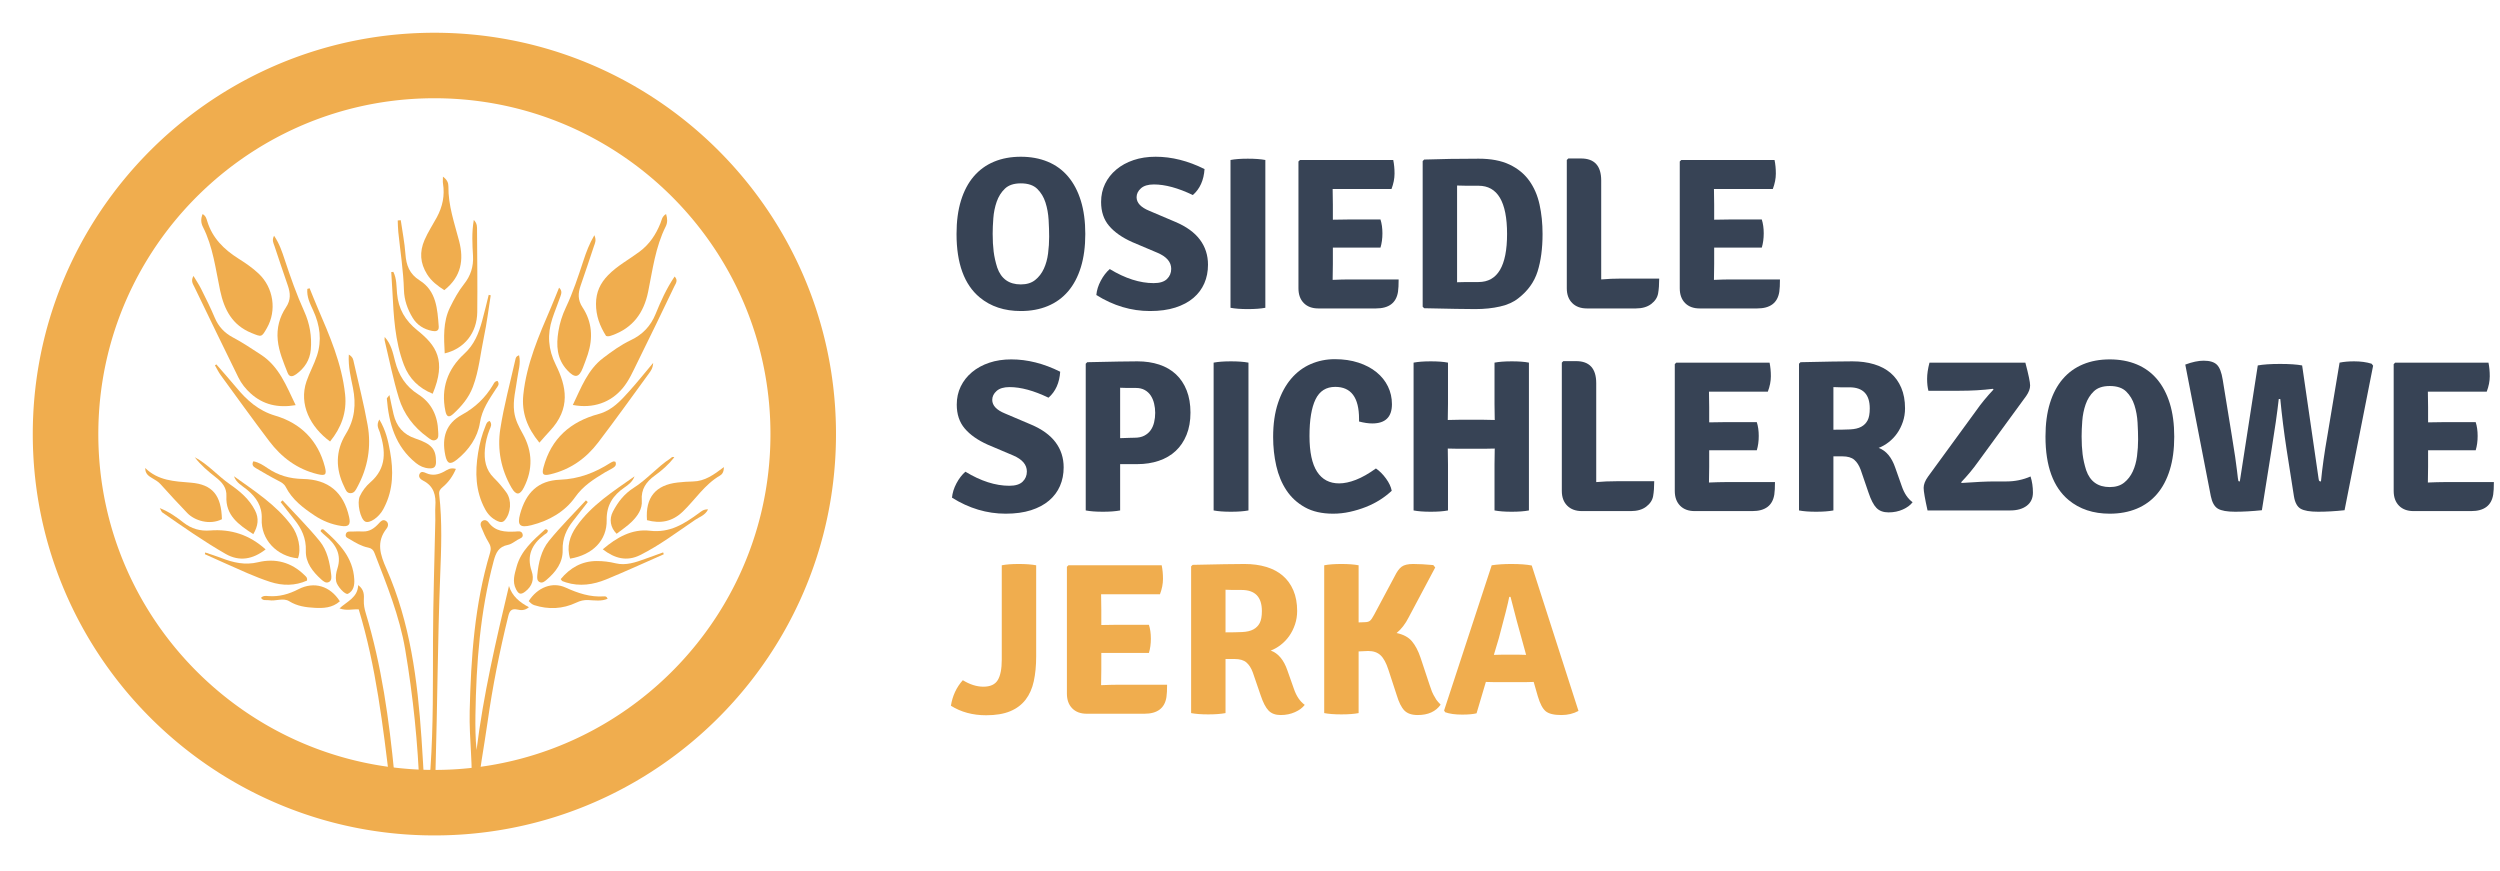 <?xml version="1.0" encoding="UTF-8" standalone="no"?>
<!DOCTYPE svg PUBLIC "-//W3C//DTD SVG 1.1//EN" "http://www.w3.org/Graphics/SVG/1.1/DTD/svg11.dtd">
<svg width="267px" height="93px" version="1.1" xmlns="http://www.w3.org/2000/svg" xmlns:xlink="http://www.w3.org/1999/xlink" xml:space="preserve" xmlns:serif="http://www.serif.com/" style="fill-rule:evenodd;clip-rule:evenodd;stroke-linejoin:round;stroke-miterlimit:1.414;">
    <g transform="matrix(0.642,0,0,0.642,-23.222,-49.946)">
        <path d="M202.064,122.304C202.712,124.176 204.02,125.112 205.988,125.112C206.972,125.112 207.77,124.866 208.382,124.374C208.994,123.882 209.474,123.258 209.822,122.502C210.17,121.746 210.404,120.9 210.524,119.964C210.644,119.028 210.704,118.104 210.704,117.192C210.704,116.352 210.674,115.416 210.614,114.384C210.554,113.352 210.38,112.386 210.092,111.486C209.804,110.586 209.348,109.83 208.724,109.218C208.1,108.606 207.188,108.3 205.988,108.3C204.836,108.3 203.954,108.594 203.342,109.182C202.73,109.77 202.274,110.496 201.974,111.36C201.674,112.224 201.488,113.142 201.416,114.114C201.344,115.086 201.308,115.944 201.308,116.688C201.308,117.792 201.362,118.776 201.47,119.64C201.578,120.504 201.776,121.392 202.064,122.304ZM199.148,127.272C196.58,125.136 195.296,121.62 195.296,116.724C195.296,114.612 195.542,112.758 196.034,111.162C196.526,109.566 197.234,108.228 198.158,107.148C199.082,106.068 200.204,105.252 201.524,104.7C202.844,104.148 204.332,103.872 205.988,103.872C207.644,103.872 209.138,104.148 210.47,104.7C211.802,105.252 212.93,106.074 213.854,107.166C214.778,108.258 215.486,109.602 215.978,111.198C216.47,112.794 216.716,114.636 216.716,116.724C216.716,118.812 216.47,120.654 215.978,122.25C215.486,123.846 214.778,125.184 213.854,126.264C212.93,127.344 211.802,128.16 210.47,128.712C209.138,129.264 207.644,129.54 205.988,129.54C203.252,129.54 200.972,128.784 199.148,127.272Z" style="fill:rgb(55,67,85);fill-rule:nonzero;"/>
        <path d="M218.552,126.876C218.624,126.084 218.87,125.292 219.29,124.5C219.71,123.708 220.208,123.06 220.784,122.556C223.352,124.116 225.788,124.896 228.092,124.896C229.1,124.896 229.838,124.668 230.306,124.212C230.774,123.756 231.008,123.192 231.008,122.52C231.008,121.392 230.252,120.504 228.74,119.856L224.492,118.056C222.836,117.312 221.564,116.418 220.676,115.374C219.788,114.33 219.344,113.004 219.344,111.396C219.344,110.292 219.566,109.284 220.01,108.372C220.454,107.46 221.078,106.668 221.882,105.996C222.686,105.324 223.64,104.802 224.744,104.43C225.848,104.058 227.072,103.872 228.416,103.872C231.104,103.872 233.816,104.556 236.552,105.924C236.432,107.772 235.784,109.212 234.608,110.244C232.16,109.068 230,108.48 228.128,108.48C227.168,108.48 226.448,108.696 225.968,109.128C225.488,109.56 225.248,110.052 225.248,110.604C225.248,111.54 225.956,112.296 227.372,112.872L231.692,114.708C233.516,115.476 234.878,116.46 235.778,117.66C236.678,118.86 237.128,120.252 237.128,121.836C237.128,122.964 236.924,123.996 236.516,124.932C236.108,125.868 235.502,126.678 234.698,127.362C233.894,128.046 232.892,128.58 231.692,128.964C230.492,129.348 229.088,129.54 227.48,129.54C224.36,129.54 221.384,128.652 218.552,126.876Z" style="fill:rgb(55,67,85);fill-rule:nonzero;"/>
        <path d="M240.872,129L240.872,104.412C241.616,104.268 242.576,104.196 243.752,104.196C244.928,104.196 245.9,104.268 246.668,104.412L246.668,129C245.9,129.144 244.928,129.216 243.752,129.216C242.576,129.216 241.616,129.144 240.872,129Z" style="fill:rgb(55,67,85);fill-rule:nonzero;"/>
        <path d="M257.9,121.728L257.864,124.32L257.864,124.356C258.965,124.308 259.85,124.284 260.52,124.284L268.844,124.284C268.844,125.172 268.808,125.856 268.736,126.336C268.448,128.184 267.224,129.108 265.064,129.108L255.488,129.108C254.456,129.108 253.646,128.808 253.058,128.208C252.47,127.608 252.176,126.792 252.176,125.76L252.176,104.664L252.428,104.412L267.944,104.412C268.088,105.108 268.16,105.864 268.16,106.68C268.16,107.496 267.992,108.348 267.657,109.236L257.864,109.236L257.9,111.828L257.9,114.348C258.521,114.324 259.333,114.312 260.337,114.312L265.82,114.312C266.036,114.984 266.144,115.752 266.144,116.616C266.144,117.48 266.036,118.272 265.82,118.992L257.9,118.992L257.9,121.728Z" style="fill:rgb(55,67,85);fill-rule:nonzero;"/>
        <path d="M288.752,127.416C287.984,128.04 286.976,128.496 285.728,128.784C284.48,129.072 283.1,129.216 281.588,129.216C280.844,129.216 279.77,129.204 278.366,129.18C276.962,129.156 275.204,129.12 273.092,129.072L272.84,128.82L272.84,104.592L273.092,104.34C274.484,104.292 275.93,104.256 277.43,104.232C278.93,104.208 280.508,104.196 282.164,104.196C284.204,104.196 285.908,104.52 287.276,105.168C288.644,105.816 289.736,106.704 290.552,107.832C291.368,108.96 291.944,110.286 292.28,111.81C292.616,113.334 292.784,114.972 292.784,116.724C292.784,119.124 292.508,121.2 291.956,122.952C291.404,124.704 290.336,126.192 288.752,127.416ZM282.128,124.716C285.296,124.716 286.88,122.052 286.88,116.724C286.88,111.372 285.296,108.696 282.128,108.696C281.36,108.696 280.682,108.696 280.094,108.696C279.506,108.696 278.996,108.684 278.564,108.66L278.564,124.752C278.996,124.728 279.506,124.716 280.094,124.716C280.682,124.716 281.36,124.716 282.128,124.716Z" style="fill:rgb(55,67,85);fill-rule:nonzero;"/>
        <path d="M305.937,124.14L312.188,124.14C312.188,125.1 312.128,125.922 312.008,126.606C311.888,127.29 311.504,127.878 310.856,128.37C310.208,128.862 309.356,129.108 308.3,129.108L300.164,129.108C299.132,129.108 298.316,128.808 297.716,128.208C297.116,127.608 296.816,126.792 296.816,125.76L296.816,104.412L297.066,104.16L299.177,104.16C301.419,104.16 302.54,105.384 302.54,107.832L302.54,124.284C303.6,124.188 304.732,124.14 305.937,124.14Z" style="fill:rgb(55,67,85);fill-rule:nonzero;"/>
        <path d="M321.332,121.728L321.296,124.32L321.296,124.356C322.397,124.308 323.282,124.284 323.952,124.284L332.276,124.284C332.276,125.172 332.24,125.856 332.168,126.336C331.88,128.184 330.656,129.108 328.496,129.108L318.92,129.108C317.888,129.108 317.078,128.808 316.49,128.208C315.902,127.608 315.608,126.792 315.608,125.76L315.608,104.664L315.86,104.412L331.376,104.412C331.52,105.108 331.592,105.864 331.592,106.68C331.592,107.496 331.424,108.348 331.089,109.236L321.296,109.236L321.332,111.828L321.332,114.348C321.953,114.324 322.765,114.312 323.769,114.312L329.252,114.312C329.468,114.984 329.576,115.752 329.576,116.616C329.576,117.48 329.468,118.272 329.252,118.992L321.332,118.992L321.332,121.728Z" style="fill:rgb(55,67,85);fill-rule:nonzero;"/>
        <path d="M194.54,160.588C194.612,159.796 194.858,159.004 195.278,158.212C195.698,157.42 196.196,156.772 196.772,156.268C199.34,157.828 201.776,158.608 204.08,158.608C205.088,158.608 205.826,158.38 206.294,157.924C206.762,157.468 206.996,156.904 206.996,156.232C206.996,155.104 206.24,154.216 204.728,153.568L200.48,151.768C198.824,151.024 197.552,150.13 196.664,149.086C195.776,148.042 195.332,146.716 195.332,145.108C195.332,144.004 195.554,142.996 195.998,142.084C196.442,141.172 197.066,140.38 197.87,139.708C198.674,139.036 199.628,138.514 200.732,138.142C201.836,137.77 203.06,137.584 204.404,137.584C207.092,137.584 209.804,138.268 212.54,139.636C212.42,141.484 211.772,142.924 210.596,143.956C208.148,142.78 205.988,142.192 204.116,142.192C203.156,142.192 202.436,142.408 201.956,142.84C201.476,143.272 201.236,143.764 201.236,144.316C201.236,145.252 201.944,146.008 203.36,146.584L207.68,148.42C209.504,149.188 210.866,150.172 211.766,151.372C212.666,152.572 213.116,153.964 213.116,155.548C213.116,156.676 212.912,157.708 212.504,158.644C212.096,159.58 211.49,160.39 210.686,161.074C209.882,161.758 208.88,162.292 207.68,162.676C206.48,163.06 205.076,163.252 203.468,163.252C200.348,163.252 197.372,162.364 194.54,160.588Z" style="fill:rgb(55,67,85);fill-rule:nonzero;"/>
        <path d="M225.365,155.008L222.512,155.008L222.512,162.712C221.749,162.856 220.795,162.928 219.65,162.928C218.482,162.928 217.528,162.856 216.788,162.712L216.788,138.304L217.04,138.052C219.128,138.004 220.862,137.968 222.242,137.944C223.622,137.92 224.672,137.908 225.392,137.908C226.712,137.908 227.918,138.088 229.01,138.448C230.102,138.808 231.032,139.348 231.8,140.068C232.568,140.788 233.162,141.682 233.582,142.75C234.002,143.818 234.212,145.048 234.212,146.44C234.212,147.832 233.995,149.062 233.562,150.13C233.129,151.198 232.527,152.092 231.756,152.812C230.986,153.532 230.053,154.078 228.958,154.45C227.862,154.822 226.665,155.008 225.365,155.008ZM222.512,142.3L222.512,150.688C223.188,150.664 223.725,150.646 224.124,150.634C224.522,150.622 224.782,150.616 224.903,150.616C225.555,150.616 226.098,150.502 226.533,150.274C226.967,150.046 227.318,149.746 227.583,149.374C227.849,149.002 228.042,148.564 228.163,148.06C228.284,147.556 228.344,147.028 228.344,146.476C228.344,145.948 228.284,145.432 228.163,144.928C228.042,144.424 227.855,143.98 227.601,143.596C227.348,143.212 227.016,142.906 226.605,142.678C226.195,142.45 225.712,142.336 225.156,142.336C224.601,142.336 224.106,142.336 223.671,142.336C223.237,142.336 222.85,142.324 222.512,142.3Z" style="fill:rgb(55,67,85);fill-rule:nonzero;"/>
        <path d="M238.064,162.712L238.064,138.124C238.808,137.98 239.768,137.908 240.944,137.908C242.12,137.908 243.092,137.98 243.86,138.124L243.86,162.712C243.092,162.856 242.12,162.928 240.944,162.928C239.768,162.928 238.808,162.856 238.064,162.712Z" style="fill:rgb(55,67,85);fill-rule:nonzero;"/>
        <path d="M262.256,147.916L262.256,147.484C262.256,143.932 260.936,142.156 258.296,142.156C256.784,142.156 255.692,142.846 255.02,144.226C254.348,145.606 254.012,147.64 254.012,150.328C254.012,152.992 254.432,154.972 255.272,156.268C256.112,157.564 257.336,158.212 258.944,158.212C259.784,158.212 260.714,158.014 261.734,157.618C262.754,157.222 263.864,156.592 265.064,155.728C265.664,156.136 266.222,156.694 266.738,157.402C267.254,158.11 267.572,158.788 267.692,159.436C267.14,159.964 266.498,160.462 265.766,160.93C265.034,161.398 264.242,161.8 263.39,162.136C262.538,162.472 261.65,162.742 260.726,162.946C259.802,163.15 258.872,163.252 257.936,163.252C256.088,163.252 254.528,162.898 253.256,162.19C251.984,161.482 250.958,160.54 250.178,159.364C249.398,158.188 248.834,156.832 248.486,155.296C248.138,153.76 247.964,152.164 247.964,150.508C247.964,148.348 248.234,146.458 248.774,144.838C249.314,143.218 250.046,141.868 250.97,140.788C251.894,139.708 252.98,138.898 254.228,138.358C255.476,137.818 256.808,137.548 258.224,137.548C259.664,137.548 260.972,137.74 262.148,138.124C263.324,138.508 264.326,139.036 265.154,139.708C265.982,140.38 266.618,141.172 267.062,142.084C267.506,142.996 267.728,143.98 267.728,145.036C267.728,147.172 266.636,148.24 264.452,148.24C263.804,148.24 263.072,148.132 262.256,147.916Z" style="fill:rgb(55,67,85);fill-rule:nonzero;"/>
        <path d="M284.828,147.664L284.792,145L284.792,138.124C285.532,137.98 286.492,137.908 287.672,137.908C288.853,137.908 289.801,137.98 290.516,138.124L290.516,162.712C289.753,162.856 288.799,162.928 287.654,162.928C286.509,162.928 285.555,162.856 284.792,162.712L284.792,155.08L284.828,152.416L283.02,152.452L278.824,152.452L277.016,152.416L277.052,155.08L277.052,162.712C276.313,162.856 275.359,162.928 274.19,162.928C273.022,162.928 272.068,162.856 271.328,162.712L271.328,138.124C272.068,137.98 273.022,137.908 274.19,137.908C275.359,137.908 276.313,137.98 277.052,138.124L277.052,145L277.016,147.664L278.824,147.628L283.02,147.628L284.828,147.664Z" style="fill:rgb(55,67,85);fill-rule:nonzero;"/>
        <path d="M305.109,157.852L311.36,157.852C311.36,158.812 311.3,159.634 311.18,160.318C311.06,161.002 310.676,161.59 310.028,162.082C309.38,162.574 308.528,162.82 307.472,162.82L299.336,162.82C298.304,162.82 297.488,162.52 296.888,161.92C296.288,161.32 295.988,160.504 295.988,159.472L295.988,138.124L296.238,137.872L298.349,137.872C300.591,137.872 301.712,139.096 301.712,141.544L301.712,157.996C302.772,157.9 303.904,157.852 305.109,157.852Z" style="fill:rgb(55,67,85);fill-rule:nonzero;"/>
        <path d="M320.504,155.44L320.468,158.032L320.468,158.068C321.569,158.02 322.454,157.996 323.124,157.996L331.448,157.996C331.448,158.884 331.412,159.568 331.34,160.048C331.052,161.896 329.828,162.82 327.668,162.82L318.092,162.82C317.06,162.82 316.25,162.52 315.662,161.92C315.074,161.32 314.78,160.504 314.78,159.472L314.78,138.376L315.032,138.124L330.548,138.124C330.692,138.82 330.764,139.576 330.764,140.392C330.764,141.208 330.596,142.06 330.261,142.948L320.468,142.948L320.504,145.54L320.504,148.06C321.125,148.036 321.937,148.024 322.941,148.024L328.424,148.024C328.64,148.696 328.748,149.464 328.748,150.328C328.748,151.192 328.64,151.984 328.424,152.704L320.504,152.704L320.504,155.44Z" style="fill:rgb(55,67,85);fill-rule:nonzero;"/>
        <path d="M353.084,145.72C353.084,146.512 352.964,147.262 352.724,147.97C352.484,148.678 352.166,149.314 351.77,149.878C351.374,150.442 350.906,150.934 350.366,151.354C349.826,151.774 349.268,152.092 348.692,152.308C349.94,152.764 350.864,153.868 351.464,155.62L352.544,158.68C352.952,159.88 353.552,160.768 354.344,161.344C353.984,161.824 353.444,162.226 352.724,162.55C352.004,162.874 351.212,163.036 350.348,163.036C349.484,163.036 348.812,162.79 348.332,162.298C347.852,161.806 347.408,160.948 347,159.724L345.704,155.944C345.44,155.224 345.086,154.672 344.642,154.288C344.198,153.904 343.532,153.712 342.644,153.712L341.168,153.712L341.168,162.712C340.4,162.856 339.44,162.928 338.288,162.928C337.136,162.928 336.188,162.856 335.444,162.712L335.444,138.304L335.696,138.052C337.784,138.004 339.542,137.968 340.97,137.944C342.398,137.92 343.52,137.908 344.336,137.908C345.656,137.908 346.856,138.07 347.936,138.394C349.016,138.718 349.934,139.204 350.69,139.852C351.446,140.5 352.034,141.316 352.454,142.3C352.874,143.284 353.084,144.424 353.084,145.72ZM341.168,142.192L341.168,149.284C342.248,149.284 343.172,149.266 343.94,149.23C344.708,149.193 345.326,149.049 345.794,148.795C346.262,148.542 346.616,148.186 346.856,147.728C347.096,147.27 347.216,146.606 347.216,145.738C347.216,143.398 346.088,142.228 343.832,142.228C343.28,142.228 342.782,142.228 342.338,142.228C341.894,142.228 341.504,142.216 341.168,142.192Z" style="fill:rgb(55,67,85);fill-rule:nonzero;"/>
        <path d="M356.9,157.098L364.892,146.144C365.708,144.971 366.68,143.785 367.808,142.588L367.7,142.48C365.996,142.696 364.136,142.804 362.12,142.804L356.972,142.804C356.828,142.252 356.756,141.586 356.756,140.806C356.756,140.026 356.888,139.132 357.152,138.124L373.1,138.124C373.628,140.116 373.892,141.382 373.892,141.922C373.892,142.462 373.676,143.043 373.244,143.666L365.216,154.656C364.4,155.805 363.464,156.93 362.408,158.032L362.516,158.14C364.916,157.972 366.716,157.888 367.916,157.888L369.932,157.888C371.372,157.888 372.716,157.612 373.964,157.06C374.228,157.902 374.36,158.795 374.36,159.738C374.36,160.681 374.018,161.412 373.334,161.932C372.65,162.452 371.732,162.712 370.58,162.712L356.828,162.712C356.396,160.777 356.18,159.525 356.18,158.957C356.18,158.388 356.42,157.769 356.9,157.098Z" style="fill:rgb(55,67,85);fill-rule:nonzero;"/>
        <path d="M383.216,156.016C383.864,157.888 385.172,158.824 387.14,158.824C388.124,158.824 388.922,158.578 389.534,158.086C390.146,157.594 390.626,156.97 390.974,156.214C391.322,155.458 391.556,154.612 391.676,153.676C391.796,152.74 391.856,151.816 391.856,150.904C391.856,150.064 391.826,149.128 391.766,148.096C391.706,147.064 391.532,146.098 391.244,145.198C390.956,144.298 390.5,143.542 389.876,142.93C389.252,142.318 388.34,142.012 387.14,142.012C385.988,142.012 385.106,142.306 384.494,142.894C383.882,143.482 383.426,144.208 383.126,145.072C382.826,145.936 382.64,146.854 382.568,147.826C382.496,148.798 382.46,149.656 382.46,150.4C382.46,151.504 382.514,152.488 382.622,153.352C382.73,154.216 382.928,155.104 383.216,156.016ZM380.3,160.984C377.732,158.848 376.448,155.332 376.448,150.436C376.448,148.324 376.694,146.47 377.186,144.874C377.678,143.278 378.386,141.94 379.31,140.86C380.234,139.78 381.356,138.964 382.676,138.412C383.996,137.86 385.484,137.584 387.14,137.584C388.796,137.584 390.29,137.86 391.622,138.412C392.954,138.964 394.082,139.786 395.006,140.878C395.93,141.97 396.638,143.314 397.13,144.91C397.622,146.506 397.868,148.348 397.868,150.436C397.868,152.524 397.622,154.366 397.13,155.962C396.638,157.558 395.93,158.896 395.006,159.976C394.082,161.056 392.954,161.872 391.622,162.424C390.29,162.976 388.796,163.252 387.14,163.252C384.404,163.252 382.124,162.496 380.3,160.984Z" style="fill:rgb(55,67,85);fill-rule:nonzero;"/>
        <path d="M403.952,160.336L399.704,138.448C400.856,138.016 401.876,137.8 402.764,137.8C403.772,137.8 404.504,138.022 404.96,138.466C405.416,138.91 405.74,139.744 405.932,140.968L407.444,150.256C407.9,153.04 408.188,154.984 408.308,156.088C408.428,157.192 408.506,157.768 408.542,157.816C408.578,157.864 408.656,157.888 408.776,157.888L411.764,138.592C412.652,138.424 413.888,138.34 415.472,138.34C417.056,138.34 418.28,138.424 419.144,138.592L421.88,157.42C421.904,157.636 421.946,157.768 422.006,157.816C422.066,157.864 422.156,157.888 422.276,157.888C422.492,155.632 422.852,153.076 423.356,150.22L425.372,138.124C426.068,137.98 426.872,137.908 427.784,137.908C428.888,137.908 429.86,138.04 430.7,138.304L430.952,138.628L426.2,162.676C424.64,162.844 423.176,162.928 421.808,162.928C420.44,162.928 419.468,162.76 418.892,162.424C418.316,162.088 417.944,161.392 417.776,160.336L416.552,152.524C416.12,149.692 415.772,146.908 415.508,144.172L415.256,144.172C414.992,146.5 414.596,149.284 414.068,152.524L412.448,162.676C410.816,162.844 409.334,162.928 408.002,162.928C406.67,162.928 405.716,162.76 405.14,162.424C404.564,162.088 404.168,161.392 403.952,160.336Z" style="fill:rgb(55,67,85);fill-rule:nonzero;"/>
        <path d="M440.096,155.44L440.06,158.032L440.06,158.068C441.161,158.02 442.046,157.996 442.716,157.996L451.04,157.996C451.04,158.884 451.004,159.568 450.932,160.048C450.644,161.896 449.42,162.82 447.26,162.82L437.684,162.82C436.652,162.82 435.842,162.52 435.254,161.92C434.666,161.32 434.372,160.504 434.372,159.472L434.372,138.376L434.624,138.124L450.14,138.124C450.284,138.82 450.356,139.576 450.356,140.392C450.356,141.208 450.188,142.06 449.853,142.948L440.06,142.948L440.096,145.54L440.096,148.06C440.717,148.036 441.529,148.024 442.533,148.024L448.016,148.024C448.232,148.696 448.34,149.464 448.34,150.328C448.34,151.192 448.232,151.984 448.016,152.704L440.096,152.704L440.096,155.44Z" style="fill:rgb(55,67,85);fill-rule:nonzero;"/>
        <path d="M196.34,190.952C197.516,191.672 198.656,192.032 199.76,192.032C200.912,192.032 201.71,191.666 202.154,190.934C202.598,190.202 202.82,189.068 202.82,187.532L202.82,171.836C203.536,171.692 204.478,171.62 205.646,171.62C206.815,171.62 207.781,171.692 208.544,171.836L208.544,186.992C208.544,188.528 208.412,189.902 208.149,191.114C207.886,192.326 207.431,193.352 206.785,194.192C206.138,195.032 205.282,195.674 204.217,196.118C203.152,196.562 201.817,196.784 200.213,196.784C197.987,196.784 196.036,196.256 194.36,195.2C194.624,193.544 195.284,192.128 196.34,190.952Z" style="fill:rgb(240,173,78);fill-rule:nonzero;"/>
        <path d="M219.38,189.152L219.344,191.744L219.344,191.78C220.445,191.732 221.33,191.708 222,191.708L230.324,191.708C230.324,192.596 230.288,193.28 230.216,193.76C229.928,195.608 228.704,196.532 226.544,196.532L216.968,196.532C215.936,196.532 215.126,196.232 214.538,195.632C213.95,195.032 213.656,194.216 213.656,193.184L213.656,172.088L213.908,171.836L229.424,171.836C229.568,172.532 229.64,173.288 229.64,174.104C229.64,174.92 229.472,175.772 229.137,176.66L219.344,176.66L219.38,179.252L219.38,181.772C220.001,181.748 220.813,181.736 221.817,181.736L227.3,181.736C227.516,182.408 227.624,183.176 227.624,184.04C227.624,184.904 227.516,185.696 227.3,186.416L219.38,186.416L219.38,189.152Z" style="fill:rgb(240,173,78);fill-rule:nonzero;"/>
        <path d="M251.96,179.432C251.96,180.224 251.84,180.974 251.6,181.682C251.36,182.39 251.042,183.026 250.646,183.59C250.25,184.154 249.782,184.646 249.242,185.066C248.702,185.486 248.144,185.804 247.568,186.02C248.816,186.476 249.74,187.58 250.34,189.332L251.42,192.392C251.828,193.592 252.428,194.48 253.22,195.056C252.86,195.536 252.32,195.938 251.6,196.262C250.88,196.586 250.088,196.748 249.224,196.748C248.36,196.748 247.688,196.502 247.208,196.01C246.728,195.518 246.284,194.66 245.876,193.436L244.58,189.656C244.316,188.936 243.962,188.384 243.518,188C243.074,187.616 242.408,187.424 241.52,187.424L240.044,187.424L240.044,196.424C239.276,196.568 238.316,196.64 237.164,196.64C236.012,196.64 235.064,196.568 234.32,196.424L234.32,172.016L234.572,171.764C236.66,171.716 238.418,171.68 239.846,171.656C241.274,171.632 242.396,171.62 243.212,171.62C244.532,171.62 245.732,171.782 246.812,172.106C247.892,172.43 248.81,172.916 249.566,173.564C250.322,174.212 250.91,175.028 251.33,176.012C251.75,176.996 251.96,178.136 251.96,179.432ZM240.044,175.904L240.044,182.996C241.124,182.996 242.048,182.978 242.816,182.942C243.584,182.905 244.202,182.761 244.67,182.507C245.138,182.254 245.492,181.898 245.732,181.44C245.972,180.982 246.092,180.318 246.092,179.45C246.092,177.11 244.964,175.94 242.708,175.94C242.156,175.94 241.658,175.94 241.214,175.94C240.77,175.94 240.38,175.928 240.044,175.904Z" style="fill:rgb(240,173,78);fill-rule:nonzero;"/>
        <path d="M275.828,195.02C275.012,196.172 273.74,196.748 272.012,196.748C271.028,196.748 270.29,196.496 269.798,195.992C269.306,195.488 268.88,194.636 268.52,193.436L267.144,189.224C266.782,188.096 266.348,187.292 265.841,186.812C265.334,186.332 264.646,186.092 263.777,186.092C263.488,186.092 262.957,186.116 262.184,186.164L262.184,196.424C261.445,196.568 260.491,196.64 259.322,196.64C258.154,196.64 257.2,196.568 256.46,196.424L256.46,171.836C257.2,171.692 258.154,171.62 259.322,171.62C260.491,171.62 261.445,171.692 262.184,171.836L262.184,181.34L263.126,181.304C263.56,181.304 263.874,181.226 264.067,181.07C264.26,180.914 264.49,180.584 264.755,180.08L268.196,173.636C268.556,172.892 268.94,172.37 269.348,172.07C269.756,171.77 270.392,171.62 271.256,171.62C272.216,171.62 273.332,171.68 274.604,171.8L274.928,172.196L270.524,180.476C269.97,181.58 269.296,182.456 268.502,183.104C269.634,183.344 270.483,183.8 271.048,184.472C271.614,185.144 272.09,186.044 272.475,187.172L273.956,191.636C274.148,192.188 274.292,192.596 274.388,192.86C274.484,193.124 274.724,193.568 275.108,194.192C275.276,194.432 275.516,194.708 275.828,195.02Z" style="fill:rgb(240,173,78);fill-rule:nonzero;"/>
        <path d="M284.792,191.276C284.144,191.276 283.664,191.264 283.352,191.24L281.804,196.46C281.228,196.604 280.424,196.676 279.392,196.676C278.24,196.676 277.304,196.544 276.584,196.28L276.404,195.992L284.324,171.836C285.26,171.692 286.352,171.62 287.6,171.62C289.016,171.62 290.144,171.704 290.984,171.872L298.76,196.064C297.92,196.52 296.972,196.748 295.916,196.748C294.668,196.748 293.792,196.532 293.288,196.1C292.784,195.668 292.352,194.84 291.992,193.616L291.308,191.24C290.996,191.264 290.528,191.276 289.904,191.276L284.792,191.276ZM284.684,186.74L286.124,186.704L288.752,186.704C288.872,186.704 289.082,186.71 289.382,186.722C289.682,186.734 289.904,186.74 290.048,186.74L289.436,184.508C288.86,182.492 288.2,180.02 287.456,177.092L287.24,177.092C287.048,178.124 286.472,180.416 285.512,183.968L284.684,186.74Z" style="fill:rgb(240,173,78);fill-rule:nonzero;"/>
    </g>
    <g transform="matrix(1,0,0,3.32,-335.609,-0.31)">
        <g transform="matrix(0.386,0,0,0.116,326.091,0.327)">
            <g transform="matrix(1,0,0,1,80.717,91.566)">
                <path d="M0,-34.221C0.921,-33.681 1.079,-32.901 1.284,-32.225C2.701,-27.559 5.916,-24.406 9.886,-21.884C11.889,-20.611 13.847,-19.292 15.569,-17.641C19.619,-13.76 20.558,-7.478 17.793,-2.617C16.305,0 16.344,-0.097 13.544,-1.229C8.212,-3.386 5.976,-7.711 4.856,-12.979C3.585,-18.96 2.904,-25.107 0.076,-30.676C-0.465,-31.742 -0.554,-32.904 0,-34.221" style="fill:rgb(240,173,78);fill-rule:nonzero;"/>
            </g>
            <g transform="matrix(1,0,0,1,208.953,91.386)">
                <path d="M0,-34.042C0.408,-32.723 0.414,-31.623 -0.1,-30.597C-2.958,-24.884 -3.718,-18.607 -4.969,-12.469C-6.153,-6.655 -9.192,-2.459 -14.909,-0.428C-15.467,-0.23 -16.021,0 -16.611,-0.245C-18.333,-2.981 -19.412,-5.834 -19.391,-9.174C-19.371,-12.377 -18.226,-14.846 -16.049,-17.088C-13.486,-19.727 -10.251,-21.431 -7.357,-23.599C-4.549,-25.702 -2.809,-28.376 -1.55,-31.523C-1.212,-32.369 -1.134,-33.407 0,-34.042" style="fill:rgb(240,173,78);fill-rule:nonzero;"/>
            </g>
            <g transform="matrix(1,0,0,1,155.83,142.045)">
                <path d="M0,78.522C-1.076,78.183 -0.872,77.319 -0.816,76.651C-0.167,68.8 -1.405,60.989 -1.218,53.138C-0.863,38.279 0.134,23.531 4.432,9.194C4.758,8.108 4.596,7.259 3.985,6.284C3.168,4.978 2.57,3.525 1.974,2.096C1.718,1.483 1.686,0.728 2.419,0.332C3.036,0 3.635,0.301 3.992,0.792C5.872,3.378 8.563,3.482 11.382,3.355C12.123,3.322 13.181,3.022 13.435,4.123C13.657,5.083 12.662,5.26 12.067,5.619C11.181,6.154 10.297,6.863 9.326,7.054C6.808,7.548 6.031,9.22 5.43,11.469C1.691,25.471 0.596,39.771 0.374,54.179C0.324,57.419 0.367,60.662 0.678,63.941C2.572,48.615 6.044,33.621 9.651,18.436C10.513,21.237 12.567,22.948 15.174,24.333C13.981,25.337 12.883,25.181 11.98,24.983C10.28,24.611 9.796,25.417 9.446,26.84C7.059,36.559 5.109,46.36 3.717,56.27C2.729,63.297 1.352,70.269 0.729,77.348C0.691,77.786 0.646,78.247 0,78.522" style="fill:rgb(240,173,78);fill-rule:nonzero;"/>
            </g>
            <g transform="matrix(1,0,0,1,173.9,77.765)">
                <path d="M0,42.979C-3.365,38.883 -4.966,34.648 -4.447,29.668C-3.551,21.07 -0.136,13.272 3.217,5.453C3.966,3.705 4.656,1.931 5.442,0C6.437,0.908 6.028,1.783 5.771,2.539C5.084,4.569 4.238,6.545 3.574,8.582C2.146,12.961 2.403,17.061 4.526,21.371C7.466,27.339 8.797,33.465 2.833,39.797C1.979,40.703 1.176,41.655 0,42.979" style="fill:rgb(240,173,78);fill-rule:nonzero;"/>
            </g>
            <g transform="matrix(1,0,0,1,110.321,120.422)">
                <path d="M0,-42.497C0.712,-40.752 1.399,-38.996 2.141,-37.264C5.489,-29.443 8.92,-21.654 9.823,-13.053C10.347,-8.066 8.757,-3.83 5.663,0C0.206,-4.019 -3.033,-10.286 -0.86,-16.68C-0.024,-19.137 1.251,-21.391 2.039,-23.806C3.417,-28.026 2.886,-32.239 1.002,-36.31C0.128,-38.198 -0.839,-40.142 -0.626,-42.32C-0.417,-42.379 -0.208,-42.438 0,-42.497" style="fill:rgb(240,173,78);fill-rule:nonzero;"/>
            </g>
            <g transform="matrix(1,0,0,1,78.189,111.175)">
                <path d="M0,-36.667C0.804,-35.316 1.534,-34.248 2.103,-33.101C3.419,-30.446 4.754,-27.794 5.897,-25.064C6.927,-22.606 8.609,-20.84 10.9,-19.624C13.586,-18.198 16.097,-16.505 18.638,-14.846C23.729,-11.522 25.692,-6.177 28.272,-0.835C23.337,0 19.269,-0.967 15.821,-4.084C14.45,-5.323 13.262,-6.806 12.445,-8.47C8.332,-16.843 4.277,-25.245 0.233,-33.652C-0.149,-34.445 -0.792,-35.284 0,-36.667" style="fill:rgb(240,173,78);fill-rule:nonzero;"/>
            </g>
            <g transform="matrix(1,0,0,1,183.151,75.751)">
                <path d="M0,34.54C2.334,29.673 4.125,24.753 8.418,21.496C10.823,19.671 13.282,17.868 16.05,16.559C19.253,15.045 21.511,12.711 22.889,9.335C24.334,5.792 25.894,2.258 28.164,-1.083C29.207,-0.014 28.458,0.864 28.105,1.602C24.723,8.684 21.325,15.76 17.841,22.792C16.632,25.234 15.575,27.751 13.777,29.903C10.52,33.8 5.684,35.623 0,34.54" style="fill:rgb(240,173,78);fill-rule:nonzero;"/>
            </g>
            <g transform="matrix(1,0,0,1,84.526,129.999)">
                <path d="M0,-30.955C1.827,-28.839 3.69,-26.754 5.473,-24.602C8.422,-21.04 11.596,-18.128 16.338,-16.723C23.341,-14.646 28.129,-9.861 30.016,-2.558C30.579,-0.379 30.178,0 28.046,-0.512C22.379,-1.872 18.017,-5.169 14.587,-9.722C10.049,-15.747 5.638,-21.87 1.202,-27.971C0.584,-28.82 0.13,-29.788 -0.399,-30.702C-0.266,-30.786 -0.133,-30.871 0,-30.955" style="fill:rgb(240,173,78);fill-rule:nonzero;"/>
            </g>
            <g transform="matrix(1,0,0,1,205.383,129.989)">
                <path d="M0,-31.369C-0.105,-29.83 -0.674,-29.126 -1.174,-28.44C-5.829,-22.038 -10.433,-15.596 -15.223,-9.295C-18.58,-4.88 -22.934,-1.779 -28.439,-0.475C-30.442,0 -30.885,-0.398 -30.345,-2.424C-28.217,-10.408 -22.891,-15.091 -15.068,-17.2C-11.37,-18.197 -8.939,-20.931 -6.527,-23.624C-4.389,-26.011 -2.389,-28.521 0,-31.369" style="fill:rgb(240,173,78);fill-rule:nonzero;"/>
            </g>
            <g transform="matrix(1,0,0,1,147.212,78.451)">
                <path d="M0,-31.483C1.179,-30.616 1.525,-29.727 1.513,-28.768C1.444,-23.495 3.188,-18.581 4.485,-13.584C5.815,-8.465 5.122,-3.756 0.378,0C-1.452,-1.186 -3.178,-2.453 -4.393,-4.413C-6.31,-7.508 -6.529,-10.59 -5.084,-13.93C-4.136,-16.121 -2.831,-18.096 -1.705,-20.177C-0.098,-23.15 0.551,-26.253 0.011,-29.603C-0.069,-30.098 0,-30.618 0,-31.483" style="fill:rgb(240,173,78);fill-rule:nonzero;"/>
            </g>
            <g transform="matrix(1,0,0,1,100.49,102.765)">
                <path d="M0,-39.406C1.494,-37.194 2.219,-34.95 2.954,-32.728C4.557,-27.883 6.239,-23.075 8.347,-18.416C9.865,-15.063 10.482,-11.486 10.158,-7.809C9.903,-4.927 8.426,-2.662 6.102,-0.991C5.298,-0.413 4.288,0 3.752,-1.374C2.6,-4.331 1.333,-7.239 1.014,-10.47C0.684,-13.804 1.514,-16.873 3.295,-19.543C4.685,-21.627 4.521,-23.506 3.796,-25.613C2.546,-29.248 1.314,-32.89 0.116,-36.543C-0.146,-37.34 -0.673,-38.149 0,-39.406" style="fill:rgb(240,173,78);fill-rule:nonzero;"/>
            </g>
            <g transform="matrix(1,0,0,1,189.108,102.907)">
                <path d="M0,-39.693C0.64,-38.263 0.147,-37.453 -0.12,-36.643C-1.325,-32.992 -2.549,-29.347 -3.803,-25.713C-4.533,-23.598 -4.625,-21.732 -3.256,-19.653C-0.624,-15.654 -0.338,-11.208 -1.81,-6.665C-2.22,-5.401 -2.701,-4.158 -3.18,-2.916C-4.253,-0.13 -5.411,0 -7.504,-2.258C-10.429,-5.415 -10.583,-9.176 -9.945,-13.079C-9.575,-15.338 -8.888,-17.529 -7.896,-19.622C-5.896,-23.84 -4.464,-28.276 -3.004,-32.7C-2.25,-34.988 -1.433,-37.252 0,-39.693" style="fill:rgb(240,173,78);fill-rule:nonzero;"/>
            </g>
            <g transform="matrix(1,0,0,1,133.49,107.179)">
                <path d="M0,-33.802C0.937,-31.927 0.844,-29.836 1.022,-27.815C1.398,-23.539 3.237,-20.326 6.693,-17.546C11.895,-13.36 14.736,-9.217 10.884,0C7.062,-1.553 4.383,-4.174 2.928,-7.997C0.409,-14.615 0.086,-21.59 -0.269,-28.553C-0.357,-30.284 -0.475,-32.015 -0.58,-33.746C-0.386,-33.764 -0.193,-33.783 0,-33.802" style="fill:rgb(240,173,78);fill-rule:nonzero;"/>
            </g>
            <g transform="matrix(1,0,0,1,121.169,134.756)">
                <path d="M0,-38.444C1.218,-37.72 1.238,-36.934 1.393,-36.246C2.693,-30.47 4.166,-24.725 5.204,-18.902C6.272,-12.906 5.28,-7.103 2.354,-1.702C1.941,-0.942 1.555,-0.01 0.486,-0.005C-0.634,0 -0.887,-1.009 -1.265,-1.779C-3.697,-6.728 -3.707,-11.722 -0.83,-16.412C1.669,-20.484 2.043,-24.657 1.146,-29.195C0.567,-32.116 -0.199,-35.051 0,-38.444" style="fill:rgb(240,173,78);fill-rule:nonzero;"/>
            </g>
            <g transform="matrix(1,0,0,1,168.279,135.402)">
                <path d="M0,-38.884C0.53,-36.605 -0.235,-34.554 -0.5,-32.478C-0.892,-29.411 -1.766,-26.436 -1.356,-23.239C-1.059,-20.919 -0.046,-19.038 1.027,-17.102C3.743,-12.204 3.861,-7.238 1.336,-2.238C0.229,-0.047 -0.839,0 -2.077,-2.14C-5.002,-7.198 -6.071,-12.778 -5.2,-18.432C-4.2,-24.926 -2.457,-31.307 -1.016,-37.732C-0.926,-38.134 -0.846,-38.621 0,-38.884" style="fill:rgb(240,173,78);fill-rule:nonzero;"/>
            </g>
            <g transform="matrix(1,0,0,1,194.946,144.291)">
                <path d="M0,-18.239C0.41,-17.142 -0.333,-16.777 -0.932,-16.39C-1.55,-15.99 -2.243,-15.706 -2.873,-15.322C-5.969,-13.431 -8.909,-11.635 -11.169,-8.419C-13.981,-4.418 -18.367,-1.899 -23.264,-0.659C-26.442,0.146 -27.23,-0.648 -26.385,-3.755C-24.777,-9.66 -21.436,-13.039 -15.365,-13.27C-10.069,-13.471 -5.615,-15.242 -1.331,-17.986C-1.086,-18.142 -0.809,-18.26 -0.532,-18.348C-0.414,-18.385 -0.257,-18.297 0,-18.239" style="fill:rgb(240,173,78);fill-rule:nonzero;"/>
            </g>
            <g transform="matrix(1,0,0,1,94.751,144.155)">
                <path d="M0,-18.236C1.512,-17.977 2.758,-17.146 3.917,-16.353C6.893,-14.317 10.109,-13.412 13.701,-13.346C20.763,-13.215 24.975,-9.662 26.504,-2.788C26.971,-0.691 26.437,0 24.292,-0.325C21.637,-0.729 19.15,-1.728 16.917,-3.224C13.772,-5.331 10.756,-7.611 8.982,-11.101C8.506,-12.039 7.723,-12.431 6.848,-12.881C4.75,-13.96 2.715,-15.162 0.678,-16.355C0.037,-16.73 -0.543,-17.225 0,-18.236" style="fill:rgb(240,173,78);fill-rule:nonzero;"/>
            </g>
            <g transform="matrix(1,0,0,1,155.752,95.987)">
                <path d="M0,-37.008C1.011,-35.976 0.889,-34.996 0.894,-34.101C0.941,-26.551 1.042,-18.999 0.956,-11.449C0.89,-5.689 -2.6,-1.295 -8.051,0C-8.277,-4.386 -8.559,-8.721 -6.575,-12.762C-5.473,-15.008 -4.276,-17.235 -2.702,-19.223C-0.891,-21.509 -0.048,-24.047 -0.219,-27.053C-0.399,-30.24 -0.61,-33.472 0,-37.008" style="fill:rgb(240,173,78);fill-rule:nonzero;"/>
            </g>
            <g transform="matrix(1,0,0,1,141.349,141.927)">
                <path d="M0,77.148C-0.803,76.538 -0.566,75.902 -0.586,75.343C-1.048,62.22 -2.396,49.175 -4.567,36.24C-6.131,26.922 -9.7,18.166 -13.086,9.386C-13.413,8.54 -13.899,8.099 -14.813,7.916C-16.653,7.548 -18.266,6.605 -19.846,5.631C-20.385,5.3 -21.223,5.096 -21.016,4.23C-20.778,3.239 -19.858,3.501 -19.165,3.463C-18.204,3.412 -17.238,3.413 -16.275,3.445C-14.39,3.508 -13.068,2.519 -11.882,1.21C-11.388,0.663 -10.793,0 -9.991,0.468C-9.094,0.992 -9.226,1.994 -9.719,2.622C-12.659,6.37 -11.491,9.882 -9.769,13.792C-3.189,28.732 -1.171,44.673 -0.071,60.775C0.247,65.431 0.51,70.091 0.754,74.752C0.796,75.567 1.047,76.537 0,77.148" style="fill:rgb(240,173,78);fill-rule:nonzero;"/>
            </g>
            <g transform="matrix(1,0,0,1,144.403,127.551)">
                <path d="M0,86.319C-1.074,85.507 -0.709,84.477 -0.648,83.582C0.167,71.737 0.021,59.879 0.058,48.018C0.091,36.901 0.477,25.785 0.7,14.668C0.725,13.408 0.617,12.142 0.708,10.888C0.93,7.837 0.333,5.242 -2.69,3.714C-3.401,3.355 -4.143,2.674 -3.597,1.748C-3.167,1.019 -2.386,1.394 -1.791,1.659C-0.07,2.425 1.5,2.077 3.098,1.235C3.961,0.78 4.79,0 6.396,0.468C5.527,2.523 4.333,4.187 2.715,5.535C2.029,6.107 1.666,6.597 1.776,7.563C2.642,15.103 2.337,22.678 2.043,30.222C1.348,48.078 1.283,65.946 0.763,83.804C0.739,84.629 1.119,85.606 0,86.319" style="fill:rgb(240,173,78);fill-rule:nonzero;"/>
            </g>
            <g transform="matrix(1,0,0,1,160.432,113.779)">
                <path d="M0,-33.897C-0.613,-30.042 -1.073,-26.155 -1.88,-22.341C-2.857,-17.72 -3.25,-12.973 -4.938,-8.497C-6.073,-5.485 -8.041,-3.156 -10.348,-1.028C-11.603,0.128 -12.208,-0.216 -12.538,-1.794C-13.854,-8.098 -11.902,-13.476 -7.33,-17.671C-4.504,-20.264 -3.308,-23.402 -2.368,-26.827C-1.713,-29.213 -1.155,-31.625 -0.554,-34.025C-0.369,-33.982 -0.185,-33.939 0,-33.897" style="fill:rgb(240,173,78);fill-rule:nonzero;"/>
            </g>
            <g transform="matrix(1,0,0,1,64.84,143.694)">
                <path d="M0,-15.922C3.571,-12.394 8.067,-12.227 12.608,-11.859C18.635,-11.37 21.05,-8.34 21.22,-1.724C17.798,0 13.646,-1.341 11.648,-3.42C9.138,-6.031 6.685,-8.699 4.27,-11.4C3.602,-12.148 2.792,-12.605 1.965,-13.087C0.938,-13.685 -0.03,-14.335 0,-15.922" style="fill:rgb(240,173,78);fill-rule:nonzero;"/>
            </g>
            <g transform="matrix(1,0,0,1,224.943,143.263)">
                <path d="M0,-15.743C0.001,-14.411 -0.457,-13.751 -1.064,-13.399C-5.329,-10.928 -7.909,-6.731 -11.347,-3.419C-14.267,-0.607 -17.534,0 -21.274,-1.026C-21.75,-7.318 -18.902,-10.793 -12.765,-11.474C-11.371,-11.628 -9.966,-11.732 -8.565,-11.755C-5.262,-11.809 -2.753,-13.652 0,-15.743" style="fill:rgb(240,173,78);fill-rule:nonzero;"/>
            </g>
            <g transform="matrix(1,0,0,1,135.541,89.927)">
                <path d="M0,-30.877C0.447,-27.758 1.067,-24.651 1.291,-21.516C1.514,-18.392 2.37,-15.987 5.242,-14.172C9.873,-11.247 10.145,-6.228 10.507,-1.392C10.609,-0.026 9.572,0 8.688,-0.172C6.423,-0.615 4.545,-1.767 3.326,-3.754C1.873,-6.122 0.96,-8.747 0.881,-11.506C0.725,-16.918 -0.129,-22.248 -0.682,-27.613C-0.791,-28.67 -0.79,-29.74 -0.839,-30.804L0,-30.877Z" style="fill:rgb(240,173,78);fill-rule:nonzero;"/>
            </g>
            <g transform="matrix(1,0,0,1,131.092,120.462)">
                <path d="M0,-29.025C1.829,-27.019 2.282,-24.602 2.882,-22.283C3.891,-18.386 5.802,-15.321 9.298,-13.101C12.981,-10.76 14.692,-7.117 14.806,-2.758C14.827,-1.967 15.04,-0.99 14.206,-0.524C13.267,0 12.512,-0.761 11.813,-1.269C8.039,-4.013 5.292,-7.65 3.946,-12.041C2.344,-17.269 1.287,-22.664 0.01,-27.99C-0.068,-28.317 0,-28.679 0,-29.025" style="fill:rgb(240,173,78);fill-rule:nonzero;"/>
            </g>
            <g transform="matrix(1,0,0,1,89.399,152.824)">
                <path d="M0,-22.766C5.682,-18.658 11.626,-14.874 15.894,-9.114C17.782,-6.564 18.696,-2.632 17.69,0C11.814,-0.557 7.41,-5.262 7.675,-10.913C7.841,-14.457 6.14,-16.948 3.604,-19.04C2.262,-20.146 0.628,-20.931 0,-22.766" style="fill:rgb(240,173,78);fill-rule:nonzero;"/>
            </g>
            <g transform="matrix(1,0,0,1,200.222,152.91)">
                <path d="M0,-22.825C-0.531,-21.39 -1.617,-20.533 -2.781,-19.736C-5.948,-17.565 -7.786,-14.805 -7.705,-10.706C-7.594,-5.117 -11.541,-1.065 -17.816,0C-18.855,-3.283 -17.927,-6.251 -16.098,-8.881C-11.932,-14.87 -5.828,-18.707 0,-22.825" style="fill:rgb(240,173,78);fill-rule:nonzero;"/>
            </g>
            <g transform="matrix(1,0,0,1,129.616,143.223)">
                <path d="M0,-28.905C1.809,-25.883 2.444,-22.941 2.971,-20C3.914,-14.729 3.885,-9.521 1.377,-4.59C1.277,-4.391 1.181,-4.191 1.075,-3.995C-0.15,-1.738 -2.696,0 -3.907,-0.595C-5.26,-1.259 -6.244,-5.783 -5.413,-7.595C-4.722,-9.102 -3.69,-10.439 -2.487,-11.484C2.079,-15.449 1.741,-20.228 0.15,-25.316C-0.156,-26.295 -0.962,-27.258 0,-28.905" style="fill:rgb(240,173,78);fill-rule:nonzero;"/>
            </g>
            <g transform="matrix(1,0,0,1,160.145,142.972)">
                <path d="M0,-28.243C0.779,-27.299 0.239,-26.539 -0.039,-25.834C-0.725,-24.092 -1.157,-22.273 -1.318,-20.441C-1.577,-17.495 -1.13,-14.708 1.155,-12.466C2.418,-11.227 3.578,-9.854 4.615,-8.419C6.17,-6.269 5.886,-2.707 4.185,-0.723C3.565,0 2.858,-0.169 2.172,-0.479C0.637,-1.174 -0.472,-2.303 -1.28,-3.804C-3.944,-8.759 -4.071,-14.025 -3.208,-19.39C-2.796,-21.95 -2.146,-24.466 -1.147,-26.877C-0.923,-27.418 -0.809,-28.015 0,-28.243" style="fill:rgb(240,173,78);fill-rule:nonzero;"/>
            </g>
            <g transform="matrix(1,0,0,1,162.303,126.959)">
                <path d="M0,-23.336C0.718,-22.377 -0.011,-21.771 -0.424,-21.127C-2.304,-18.188 -4.279,-15.478 -4.862,-11.719C-5.483,-7.706 -7.907,-4.196 -11.192,-1.54C-13.095,0 -13.941,-0.33 -14.435,-2.699C-15.479,-7.701 -14.206,-11.545 -9.876,-13.926C-6.155,-15.974 -3.345,-18.674 -1.228,-22.249C-0.978,-22.67 -0.812,-23.224 0,-23.336" style="fill:rgb(240,173,78);fill-rule:nonzero;"/>
            </g>
            <g transform="matrix(1,0,0,1,132.643,160.244)">
                <path d="M0,55.697C-2.064,38.858 -3.932,22.55 -8.729,6.732C-10.44,6.613 -12.06,7.193 -14.055,6.456C-11.908,4.481 -9.002,3.454 -8.879,0C-7.078,1.338 -7.28,2.928 -7.32,4.274C-7.357,5.505 -7.139,6.606 -6.795,7.74C-2.375,22.347 -0.33,37.379 1.145,52.509C1.287,53.971 1.213,53.979 0,55.697" style="fill:rgb(240,173,78);fill-rule:nonzero;"/>
            </g>
            <g transform="matrix(1,0,0,1,98.15,142.326)">
                <path d="M0,8.021C-3.566,10.788 -7.254,11.458 -11.076,9.264C-17.144,5.778 -22.864,1.741 -28.604,-2.256C-28.8,-2.393 -28.872,-2.709 -29.279,-3.437C-26.559,-2.333 -24.608,-0.898 -22.758,0.552C-20.513,2.312 -18.121,2.983 -15.351,2.769C-9.573,2.323 -4.479,3.955 0,8.021" style="fill:rgb(240,173,78);fill-rule:nonzero;"/>
            </g>
            <g transform="matrix(1,0,0,1,191.436,142.627)">
                <path d="M0,7.69C3.858,4.394 8.085,1.957 13.057,2.544C18.559,3.193 22.532,0.628 26.547,-2.307C27.245,-2.816 27.883,-3.453 29.137,-3.38C28.351,-1.745 26.766,-1.293 25.59,-0.496C20.598,2.889 15.779,6.563 10.366,9.279C6.653,11.143 3.269,10.227 0,7.69" style="fill:rgb(240,173,78);fill-rule:nonzero;"/>
            </g>
            <g transform="matrix(1,0,0,1,81.436,160.469)">
                <path d="M0,-9.277C1.51,-8.757 3.037,-8.281 4.527,-7.709C7.805,-6.45 11.009,-5.693 14.645,-6.572C19.443,-7.732 23.873,-6.554 27.488,-2.972C27.851,-2.612 28.319,-2.322 28.164,-1.477C24.878,-0.007 21.424,0 17.977,-1.118C13.698,-2.507 9.634,-4.451 5.524,-6.265C3.644,-7.094 1.776,-7.951 -0.097,-8.796C-0.064,-8.956 -0.032,-9.117 0,-9.277" style="fill:rgb(240,173,78);fill-rule:nonzero;"/>
            </g>
            <g transform="matrix(1,0,0,1,208.309,160.166)">
                <path d="M0,-8.473C-5.318,-6.132 -10.595,-3.69 -15.97,-1.487C-19.513,-0.034 -23.236,0.519 -27.031,-0.661C-27.382,-0.77 -27.734,-0.883 -28.07,-1.032C-28.185,-1.082 -28.249,-1.246 -28.512,-1.585C-25.919,-4.694 -22.715,-6.584 -18.548,-6.598C-16.786,-6.603 -15.054,-6.391 -13.303,-5.965C-10.468,-5.276 -7.752,-6.247 -5.096,-7.212C-3.454,-7.809 -1.81,-8.399 -0.167,-8.992C-0.111,-8.819 -0.056,-8.646 0,-8.473" style="fill:rgb(240,173,78);fill-rule:nonzero;"/>
            </g>
            <g transform="matrix(1,0,0,1,78.536,146.115)">
                <path d="M0,-21.338C3.668,-19.393 6.357,-16.185 9.703,-13.85C12.542,-11.869 15.067,-9.737 16.672,-6.614C17.834,-4.352 17.536,-2.278 16.206,0C12.147,-2.615 8.495,-5.192 8.766,-10.522C8.886,-12.894 7.558,-14.402 5.89,-15.708C3.746,-17.386 1.678,-19.132 0,-21.338" style="fill:rgb(240,173,78);fill-rule:nonzero;"/>
            </g>
            <g transform="matrix(1,0,0,1,195.266,124.524)">
                <path d="M0,21.485C-1.716,19.779 -2.132,17.455 -1.021,15.331C0.356,12.694 2.1,10.41 4.721,8.75C8.396,6.422 11.225,2.984 14.877,0.591C15.154,0.409 15.337,0 15.96,0.277C14.394,2.284 12.543,3.913 10.552,5.352C8.172,7.072 6.728,9.147 6.966,12.234C7.152,14.635 5.82,16.503 4.253,18.087C2.979,19.374 1.415,20.374 0,21.485" style="fill:rgb(240,173,78);fill-rule:nonzero;"/>
            </g>
            <g transform="matrix(1,0,0,1,132.407,127.94)">
                <path d="M0,-20.396C0.448,-18.299 0.762,-16.667 1.148,-15.053C1.945,-11.729 3.793,-9.478 7.197,-8.339C11.867,-6.777 12.902,-5.282 12.888,-1.801C12.881,-0.334 12.177,0 10.97,-0.073C9.596,-0.156 8.402,-0.687 7.331,-1.553C1.643,-6.152 -0.153,-12.504 -0.72,-19.407C-0.732,-19.56 -0.493,-19.733 0,-20.396" style="fill:rgb(240,173,78);fill-rule:nonzero;"/>
            </g>
            <g transform="matrix(1,0,0,1,102.841,159.859)">
                <path d="M0,-23.111C3.433,-19.376 7.042,-15.783 10.238,-11.855C12.361,-9.247 13.062,-5.872 13.452,-2.533C13.535,-1.826 13.613,-0.928 12.883,-0.501C12.025,0 11.27,-0.684 10.714,-1.183C8.347,-3.315 6.331,-5.861 6.439,-9.139C6.554,-12.597 5.276,-15.283 3.231,-17.821C1.952,-19.409 0.719,-21.034 -0.535,-22.642L0,-23.111Z" style="fill:rgb(240,173,78);fill-rule:nonzero;"/>
            </g>
            <g transform="matrix(1,0,0,1,187.293,159.361)">
                <path d="M0,-22.142C-1.343,-20.413 -2.675,-18.676 -4.033,-16.958C-5.914,-14.58 -7.05,-12.053 -6.958,-8.853C-6.858,-5.389 -8.868,-2.732 -11.436,-0.559C-11.959,-0.117 -12.644,0.474 -13.423,-0.002C-14.067,-0.397 -14.04,-1.179 -13.98,-1.825C-13.664,-5.258 -12.915,-8.693 -10.758,-11.363C-7.578,-15.301 -3.956,-18.883 -0.522,-22.616C-0.348,-22.458 -0.174,-22.3 0,-22.142" style="fill:rgb(240,173,78);fill-rule:nonzero;"/>
            </g>
            <g transform="matrix(1,0,0,1,118.69,161.083)">
                <path d="M0,3.649C-2.101,5.515 -4.596,5.594 -6.997,5.462C-9.398,5.33 -11.796,5.012 -13.987,3.645C-15.686,2.586 -17.747,3.696 -19.636,3.354C-20.384,3.218 -21.264,3.62 -21.804,2.689C-21.224,2.013 -20.404,2.162 -19.744,2.21C-16.768,2.427 -14.108,1.672 -11.455,0.302C-7.101,-1.945 -2.693,-0.604 0,3.649" style="fill:rgb(240,173,78);fill-rule:nonzero;"/>
            </g>
            <g transform="matrix(1,0,0,1,170.944,161.612)">
                <path d="M0,3.071C2.403,-0.702 6.492,-2.381 10.188,-0.693C13.622,0.875 17.027,2.022 20.828,1.759C21.182,1.734 21.582,1.725 21.83,2.428C20.089,3.174 18.256,2.864 16.498,2.781C15.27,2.723 14.281,2.963 13.153,3.498C9.406,5.275 5.476,5.452 1.507,4.186C1.232,4.099 0.974,3.929 0.738,3.757C0.503,3.585 0.307,3.361 0,3.071" style="fill:rgb(240,173,78);fill-rule:nonzero;"/>
            </g>
            <g transform="matrix(1,0,0,1,176.206,162.692)">
                <path d="M0,-17.674C0.109,-16.923 -0.554,-16.715 -0.991,-16.38C-4.373,-13.79 -5.9,-10.629 -4.447,-6.326C-3.695,-4.101 -4.252,-2.171 -6.245,-0.637C-7.554,0.37 -8.106,-0.043 -8.758,-1.281C-9.883,-3.422 -9.16,-5.531 -8.612,-7.549C-7.409,-11.981 -4.045,-14.882 -0.805,-17.823C-0.561,-18.044 -0.252,-17.915 0,-17.674" style="fill:rgb(240,173,78);fill-rule:nonzero;"/>
            </g>
            <g transform="matrix(1,0,0,1,113.443,162.749)">
                <path d="M0,-17.776C0.248,-18.009 0.556,-18.073 0.798,-17.859C5.026,-14.134 8.906,-10.193 9.238,-4.078C9.327,-2.446 9.045,-0.908 7.494,-0.099C6.735,0.297 4.442,-2.24 4.221,-3.571C4.022,-4.769 4.192,-5.931 4.562,-7.074C5.822,-10.965 4.145,-13.788 1.261,-16.179C0.811,-16.553 0.384,-16.958 -0.027,-17.373C-0.091,-17.437 -0.015,-17.639 0,-17.776" style="fill:rgb(240,173,78);fill-rule:nonzero;"/>
            </g>
        </g>
        <g transform="matrix(1,0,0,0.301,0,0)">
            <path d="M382.278,3.81L382.555,3.813L382.831,3.817L383.107,3.824L383.383,3.831L383.658,3.841L383.933,3.852L384.207,3.865L384.481,3.88L384.754,3.897L385.027,3.915L385.299,3.935L385.571,3.956L385.842,3.98L386.113,4.005L386.384,4.031L386.654,4.059L386.923,4.089L387.192,4.121L387.461,4.154L387.729,4.189L387.996,4.226L388.263,4.264L388.529,4.304L388.795,4.346L389.06,4.389L389.325,4.434L389.589,4.48L389.853,4.528L390.116,4.578L390.379,4.629L390.641,4.682L390.902,4.736L391.163,4.792L391.423,4.85L391.683,4.909L391.942,4.969L392.2,5.032L392.458,5.095L392.715,5.161L392.972,5.228L393.228,5.296L393.483,5.366L393.738,5.438L393.992,5.511L394.245,5.585L394.498,5.662L394.75,5.739L395.001,5.818L395.252,5.899L395.502,5.981L395.752,6.065L396,6.15L396.248,6.236L396.496,6.324L396.742,6.414L396.988,6.505L397.234,6.597L397.478,6.691L397.722,6.787L397.965,6.883L398.207,6.982L398.449,7.081L398.69,7.182L398.93,7.285L399.169,7.389L399.408,7.494L399.646,7.601L399.883,7.709L400.119,7.819L400.355,7.93L400.59,8.042L400.824,8.156L401.057,8.271L401.289,8.387L401.521,8.505L401.751,8.624L401.981,8.745L402.211,8.866L402.439,8.99L402.666,9.114L402.893,9.24L403.119,9.367L403.344,9.496L403.568,9.626L403.791,9.757L404.014,9.889L404.235,10.023L404.456,10.158L404.675,10.294L404.894,10.432L405.112,10.571L405.329,10.711L405.546,10.852L405.761,10.995L405.975,11.139L406.189,11.284L406.401,11.431L406.613,11.578L406.824,11.727L407.034,11.877L407.242,12.029L407.45,12.182L407.657,12.335L407.863,12.49L408.068,12.647L408.272,12.804L408.475,12.963L408.677,13.123L408.878,13.284L409.079,13.446L409.278,13.609L409.476,13.774L409.673,13.939L409.869,14.106L410.064,14.274L410.258,14.443L410.451,14.614L410.643,14.785L410.834,14.958L411.024,15.131L411.213,15.306L411.401,15.482L411.588,15.659L411.774,15.837L411.958,16.017L412.142,16.197L412.324,16.378L412.506,16.561L412.686,16.744L412.865,16.929L413.043,17.115L413.221,17.302L413.396,17.489L413.571,17.678L413.745,17.868L413.917,18.059L414.089,18.251L414.259,18.444L414.428,18.638L414.596,18.834L414.763,19.03L414.929,19.227L415.093,19.425L415.257,19.624L415.419,19.824L415.58,20.025L415.74,20.227L415.899,20.43L416.056,20.634L416.212,20.839L416.367,21.045L416.521,21.252L416.674,21.46L416.825,21.669L416.975,21.879L417.124,22.09L417.272,22.301L417.418,22.514L417.564,22.727L417.708,22.942L417.85,23.157L417.992,23.373L418.132,23.59L418.271,23.808L418.408,24.027L418.545,24.247L418.68,24.468L418.814,24.689L418.946,24.912L419.077,25.135L419.207,25.359L419.335,25.584L419.463,25.81L419.589,26.036L419.713,26.264L419.836,26.492L419.958,26.721L420.079,26.951L420.198,27.182L420.316,27.414L420.432,27.646L420.547,27.879L420.661,28.113L420.773,28.348L420.884,28.583L420.994,28.82L421.102,29.057L421.208,29.295L421.314,29.533L421.418,29.773L421.52,30.013L421.621,30.254L421.721,30.495L421.819,30.738L421.916,30.981L422.011,31.225L422.105,31.469L422.198,31.714L422.289,31.96L422.378,32.207L422.466,32.454L422.553,32.702L422.638,32.951L422.722,33.2L422.804,33.451L422.884,33.701L422.963,33.953L423.041,34.205L423.117,34.458L423.192,34.711L423.265,34.965L423.336,35.22L423.406,35.475L423.475,35.731L423.542,35.988L423.607,36.245L423.671,36.503L423.733,36.761L423.794,37.02L423.853,37.28L423.911,37.54L423.967,37.801L424.021,38.062L424.074,38.324L424.125,38.586L424.175,38.85L424.223,39.113L424.269,39.377L424.314,39.642L424.357,39.907L424.399,40.173L424.438,40.44L424.477,40.707L424.513,40.974L424.548,41.242L424.582,41.51L424.613,41.779L424.643,42.049L424.671,42.319L424.698,42.589L424.723,42.86L424.746,43.132L424.768,43.404L424.788,43.676L424.806,43.949L424.822,44.222L424.837,44.496L424.85,44.77L424.862,45.045L424.871,45.32L424.879,45.595L424.885,45.871L424.89,46.148L424.892,46.424L424.893,46.702L424.892,46.979L424.89,47.256L424.885,47.532L424.879,47.808L424.871,48.084L424.862,48.359L424.85,48.633L424.837,48.908L424.822,49.181L424.806,49.455L424.788,49.727L424.768,50L424.746,50.272L424.723,50.543L424.698,50.814L424.671,51.085L424.643,51.355L424.613,51.624L424.582,51.893L424.548,52.161L424.513,52.429L424.477,52.697L424.438,52.964L424.399,53.23L424.357,53.496L424.314,53.761L424.269,54.026L424.223,54.29L424.175,54.554L424.125,54.817L424.074,55.079L424.021,55.341L423.967,55.603L423.911,55.864L423.853,56.124L423.794,56.383L423.733,56.642L423.671,56.901L423.607,57.159L423.542,57.416L423.475,57.672L423.406,57.928L423.336,58.184L423.265,58.438L423.192,58.692L423.117,58.946L423.041,59.199L422.963,59.451L422.884,59.702L422.804,59.953L422.722,60.203L422.638,60.452L422.553,60.701L422.466,60.949L422.378,61.196L422.289,61.443L422.198,61.689L422.105,61.934L422.011,62.179L421.916,62.423L421.819,62.666L421.721,62.908L421.621,63.15L421.52,63.391L421.418,63.631L421.314,63.87L421.208,64.109L421.102,64.347L420.994,64.584L420.884,64.82L420.773,65.056L420.661,65.29L420.547,65.524L420.432,65.757L420.316,65.99L420.198,66.221L420.079,66.452L419.958,66.682L419.836,66.911L419.713,67.14L419.589,67.367L419.463,67.594L419.335,67.82L419.207,68.045L419.077,68.269L418.946,68.492L418.814,68.714L418.68,68.936L418.545,69.156L418.408,69.376L418.271,69.595L418.132,69.813L417.992,70.03L417.85,70.246L417.708,70.462L417.564,70.676L417.418,70.89L417.272,71.102L417.124,71.314L416.975,71.525L416.825,71.734L416.674,71.943L416.521,72.151L416.367,72.358L416.212,72.564L416.056,72.769L415.899,72.973L415.74,73.176L415.58,73.378L415.419,73.579L415.257,73.779L415.093,73.979L414.929,74.177L414.763,74.374L414.596,74.57L414.428,74.765L414.259,74.959L414.089,75.152L413.917,75.344L413.745,75.535L413.571,75.725L413.396,75.914L413.221,76.102L413.043,76.289L412.865,76.474L412.686,76.659L412.506,76.843L412.324,77.025L412.142,77.207L411.958,77.387L411.774,77.566L411.588,77.744L411.401,77.921L411.213,78.097L411.024,78.272L410.834,78.446L410.643,78.618L410.451,78.79L410.258,78.96L410.064,79.129L409.869,79.297L409.673,79.464L409.476,79.63L409.278,79.794L409.079,79.958L408.878,80.12L408.677,80.281L408.475,80.441L408.272,80.599L408.068,80.757L407.863,80.913L407.657,81.068L407.45,81.222L407.242,81.375L407.034,81.526L406.824,81.676L406.613,81.825L406.401,81.973L406.189,82.119L405.975,82.264L405.761,82.408L405.546,82.551L405.329,82.692L405.112,82.833L404.894,82.972L404.675,83.109L404.456,83.246L404.235,83.381L404.014,83.514L403.791,83.647L403.568,83.778L403.344,83.908L403.119,84.036L402.893,84.163L402.666,84.289L402.439,84.414L402.211,84.537L401.981,84.659L401.751,84.779L401.521,84.899L401.289,85.016L401.057,85.133L400.824,85.248L400.59,85.362L400.355,85.474L400.119,85.585L399.883,85.694L399.646,85.802L399.408,85.909L399.169,86.015L398.93,86.118L398.69,86.221L398.449,86.322L398.207,86.422L397.965,86.52L397.722,86.617L397.478,86.712L397.234,86.806L396.988,86.898L396.742,86.989L396.496,87.079L396.248,87.167L396,87.254L395.752,87.339L395.502,87.422L395.252,87.504L395.001,87.585L394.75,87.664L394.498,87.742L394.245,87.818L393.992,87.893L393.738,87.966L393.483,88.037L393.228,88.107L392.972,88.176L392.715,88.243L392.458,88.308L392.2,88.372L391.942,88.434L391.683,88.495L391.423,88.554L391.163,88.611L390.902,88.667L390.641,88.722L390.379,88.775L390.116,88.826L389.853,88.875L389.589,88.923L389.325,88.97L389.06,89.015L388.795,89.058L388.529,89.099L388.263,89.139L387.996,89.177L387.729,89.214L387.461,89.249L387.192,89.282L386.923,89.314L386.654,89.344L386.384,89.372L386.113,89.399L385.842,89.424L385.571,89.447L385.299,89.469L385.027,89.489L384.754,89.507L384.481,89.523L384.207,89.538L383.933,89.551L383.658,89.562L383.383,89.572L383.107,89.58L382.831,89.586L382.555,89.59L382.278,89.593L382.001,89.594L381.724,89.593L381.447,89.59L381.171,89.586L380.895,89.58L380.619,89.572L380.344,89.562L380.069,89.551L379.795,89.538L379.521,89.523L379.248,89.507L378.975,89.489L378.703,89.469L378.431,89.447L378.159,89.424L377.889,89.399L377.618,89.372L377.348,89.344L377.079,89.314L376.81,89.282L376.541,89.249L376.273,89.214L376.006,89.177L375.739,89.139L375.473,89.099L375.207,89.058L374.941,89.015L374.677,88.97L374.412,88.923L374.149,88.875L373.886,88.826L373.623,88.775L373.361,88.722L373.1,88.667L372.839,88.611L372.579,88.554L372.319,88.495L372.06,88.434L371.802,88.372L371.544,88.308L371.287,88.243L371.03,88.176L370.774,88.107L370.519,88.037L370.264,87.966L370.01,87.893L369.757,87.818L369.504,87.742L369.252,87.664L369.001,87.585L368.75,87.504L368.5,87.422L368.25,87.339L368.002,87.254L367.753,87.167L367.506,87.079L367.259,86.989L367.014,86.898L366.768,86.806L366.524,86.712L366.28,86.617L366.037,86.52L365.795,86.422L365.553,86.322L365.312,86.221L365.072,86.118L364.833,86.015L364.594,85.909L364.356,85.802L364.119,85.694L363.883,85.585L363.647,85.474L363.412,85.362L363.178,85.248L362.945,85.133L362.713,85.016L362.481,84.899L362.25,84.779L362.02,84.659L361.791,84.537L361.563,84.414L361.335,84.289L361.109,84.163L360.883,84.036L360.658,83.908L360.434,83.778L360.211,83.647L359.988,83.514L359.767,83.381L359.546,83.246L359.326,83.109L359.107,82.972L358.889,82.833L358.672,82.692L358.456,82.551L358.241,82.408L358.026,82.264L357.813,82.119L357.6,81.973L357.389,81.825L357.178,81.676L356.968,81.526L356.759,81.375L356.552,81.222L356.345,81.068L356.139,80.913L355.934,80.757L355.73,80.599L355.527,80.441L355.324,80.281L355.123,80.12L354.923,79.958L354.724,79.794L354.526,79.63L354.329,79.464L354.133,79.297L353.938,79.129L353.744,78.96L353.55,78.79L353.358,78.618L353.167,78.446L352.978,78.272L352.789,78.097L352.601,77.921L352.414,77.744L352.228,77.566L352.044,77.387L351.86,77.207L351.678,77.025L351.496,76.843L351.316,76.659L351.137,76.474L350.958,76.289L350.781,76.102L350.605,75.914L350.431,75.725L350.257,75.535L350.084,75.344L349.913,75.152L349.743,74.959L349.573,74.765L349.405,74.57L349.239,74.374L349.073,74.177L348.908,73.979L348.745,73.779L348.583,73.579L348.422,73.378L348.262,73.176L348.103,72.973L347.946,72.769L347.79,72.564L347.635,72.358L347.481,72.151L347.328,71.943L347.177,71.734L347.027,71.525L346.878,71.314L346.73,71.102L346.583,70.89L346.438,70.676L346.294,70.462L346.152,70.246L346.01,70.03L345.87,69.813L345.731,69.595L345.593,69.376L345.457,69.156L345.322,68.936L345.188,68.714L345.056,68.492L344.925,68.269L344.795,68.045L344.666,67.82L344.539,67.594L344.413,67.367L344.289,67.14L344.166,66.911L344.044,66.682L343.923,66.452L343.804,66.221L343.686,65.99L343.57,65.757L343.455,65.524L343.341,65.29L343.229,65.056L343.118,64.82L343.008,64.584L342.9,64.347L342.793,64.109L342.688,63.87L342.584,63.631L342.482,63.391L342.381,63.15L342.281,62.908L342.183,62.666L342.086,62.423L341.991,62.179L341.897,61.934L341.804,61.689L341.713,61.443L341.624,61.196L341.536,60.949L341.449,60.701L341.364,60.452L341.28,60.203L341.198,59.953L341.118,59.702L341.038,59.451L340.961,59.199L340.885,58.946L340.81,58.692L340.737,58.438L340.665,58.184L340.595,57.928L340.527,57.672L340.46,57.416L340.395,57.159L340.331,56.901L340.269,56.642L340.208,56.383L340.149,56.124L340.091,55.864L340.035,55.603L339.981,55.341L339.928,55.079L339.877,54.817L339.827,54.554L339.779,54.29L339.733,54.026L339.688,53.761L339.645,53.496L339.603,53.23L339.563,52.964L339.525,52.697L339.489,52.429L339.454,52.161L339.42,51.893L339.389,51.624L339.359,51.355L339.33,51.085L339.304,50.814L339.279,50.543L339.255,50.272L339.234,50L339.214,49.727L339.196,49.455L339.179,49.181L339.165,48.908L339.152,48.633L339.14,48.359L339.131,48.084L339.123,47.808L339.117,47.532L339.112,47.256L339.11,46.979L339.109,46.702L339.11,46.424L339.112,46.148L339.117,45.871L339.123,45.595L339.131,45.32L339.14,45.045L339.152,44.77L339.165,44.496L339.179,44.222L339.196,43.949L339.214,43.676L339.234,43.404L339.255,43.132L339.279,42.86L339.304,42.589L339.33,42.319L339.359,42.049L339.389,41.779L339.42,41.51L339.454,41.242L339.489,40.974L339.525,40.707L339.563,40.44L339.603,40.173L339.645,39.907L339.688,39.642L339.733,39.377L339.779,39.113L339.827,38.85L339.877,38.586L339.928,38.324L339.981,38.062L340.035,37.801L340.091,37.54L340.149,37.28L340.208,37.02L340.269,36.761L340.331,36.503L340.395,36.245L340.46,35.988L340.527,35.731L340.595,35.475L340.665,35.22L340.737,34.965L340.81,34.711L340.885,34.458L340.961,34.205L341.038,33.953L341.118,33.701L341.198,33.451L341.28,33.2L341.364,32.951L341.449,32.702L341.536,32.454L341.624,32.207L341.713,31.96L341.804,31.714L341.897,31.469L341.991,31.225L342.086,30.981L342.183,30.738L342.281,30.495L342.381,30.254L342.482,30.013L342.584,29.773L342.688,29.533L342.793,29.295L342.9,29.057L343.008,28.82L343.118,28.583L343.229,28.348L343.341,28.113L343.455,27.879L343.57,27.646L343.686,27.414L343.804,27.182L343.923,26.951L344.044,26.721L344.166,26.492L344.289,26.264L344.413,26.036L344.539,25.81L344.666,25.584L344.795,25.359L344.925,25.135L345.056,24.912L345.188,24.689L345.322,24.468L345.457,24.247L345.593,24.027L345.731,23.808L345.87,23.59L346.01,23.373L346.152,23.157L346.294,22.942L346.438,22.727L346.583,22.514L346.73,22.301L346.878,22.09L347.027,21.879L347.177,21.669L347.328,21.46L347.481,21.252L347.635,21.045L347.79,20.839L347.946,20.634L348.103,20.43L348.262,20.227L348.422,20.025L348.583,19.824L348.745,19.624L348.908,19.425L349.073,19.227L349.239,19.03L349.405,18.834L349.573,18.638L349.743,18.444L349.913,18.251L350.084,18.059L350.257,17.868L350.431,17.678L350.605,17.489L350.781,17.302L350.958,17.115L351.137,16.929L351.316,16.744L351.496,16.561L351.678,16.378L351.86,16.197L352.044,16.017L352.228,15.837L352.414,15.659L352.601,15.482L352.789,15.306L352.978,15.131L353.167,14.958L353.358,14.785L353.55,14.614L353.744,14.443L353.938,14.274L354.133,14.106L354.329,13.939L354.526,13.774L354.724,13.609L354.923,13.446L355.123,13.284L355.324,13.123L355.527,12.963L355.73,12.804L355.934,12.647L356.139,12.49L356.345,12.335L356.552,12.182L356.759,12.029L356.968,11.877L357.178,11.727L357.389,11.578L357.6,11.431L357.813,11.284L358.026,11.139L358.241,10.995L358.456,10.852L358.672,10.711L358.889,10.571L359.107,10.432L359.326,10.294L359.546,10.158L359.767,10.023L359.988,9.889L360.211,9.757L360.434,9.626L360.658,9.496L360.883,9.367L361.109,9.24L361.335,9.114L361.563,8.99L361.791,8.866L362.02,8.745L362.25,8.624L362.481,8.505L362.713,8.387L362.945,8.271L363.178,8.156L363.412,8.042L363.647,7.93L363.883,7.819L364.119,7.709L364.356,7.601L364.594,7.494L364.833,7.389L365.072,7.285L365.312,7.182L365.553,7.081L365.795,6.982L366.037,6.883L366.28,6.787L366.524,6.691L366.768,6.597L367.014,6.505L367.259,6.414L367.506,6.324L367.753,6.236L368.002,6.15L368.25,6.065L368.5,5.981L368.75,5.899L369.001,5.818L369.252,5.739L369.504,5.662L369.757,5.585L370.01,5.511L370.264,5.438L370.519,5.366L370.774,5.296L371.03,5.228L371.287,5.161L371.544,5.095L371.802,5.032L372.06,4.969L372.319,4.909L372.579,4.85L372.839,4.792L373.1,4.736L373.361,4.682L373.623,4.629L373.886,4.578L374.149,4.528L374.412,4.48L374.677,4.434L374.941,4.389L375.207,4.346L375.473,4.304L375.739,4.264L376.006,4.226L376.273,4.189L376.541,4.154L376.81,4.121L377.079,4.089L377.348,4.059L377.618,4.031L377.889,4.005L378.159,3.98L378.431,3.956L378.703,3.935L378.975,3.915L379.248,3.897L379.521,3.88L379.795,3.865L380.069,3.852L380.344,3.841L380.619,3.831L380.895,3.824L381.171,3.817L381.447,3.813L381.724,3.81L382.001,3.81L382.278,3.81ZM381.768,10.81L381.536,10.813L381.304,10.816L381.072,10.821L380.841,10.828L380.61,10.836L380.38,10.845L380.15,10.856L379.92,10.869L379.691,10.883L379.463,10.898L379.235,10.914L379.007,10.933L378.78,10.952L378.553,10.973L378.326,10.995L378.1,11.019L377.875,11.044L377.65,11.071L377.425,11.098L377.201,11.128L376.977,11.158L376.754,11.19L376.531,11.224L376.309,11.258L376.087,11.294L375.866,11.332L375.645,11.371L375.424,11.411L375.204,11.452L374.985,11.495L374.766,11.539L374.548,11.585L374.33,11.631L374.112,11.68L373.895,11.729L373.679,11.78L373.463,11.832L373.248,11.885L373.033,11.94L372.818,11.996L372.604,12.053L372.391,12.111L372.178,12.171L371.966,12.232L371.754,12.294L371.543,12.358L371.333,12.423L371.123,12.489L370.913,12.556L370.704,12.625L370.496,12.695L370.288,12.766L370.081,12.838L369.874,12.912L369.668,12.987L369.462,13.063L369.258,13.14L369.053,13.218L368.849,13.298L368.646,13.379L368.444,13.461L368.242,13.544L368.041,13.629L367.84,13.714L367.64,13.801L367.44,13.889L367.241,13.979L367.043,14.069L366.846,14.161L366.649,14.253L366.452,14.347L366.257,14.442L366.062,14.539L365.867,14.636L365.674,14.734L365.481,14.834L365.288,14.935L365.097,15.037L364.906,15.14L364.715,15.244L364.526,15.349L364.337,15.456L364.149,15.563L363.961,15.672L363.774,15.782L363.588,15.892L363.403,16.004L363.218,16.117L363.034,16.232L362.851,16.347L362.669,16.463L362.487,16.58L362.306,16.699L362.126,16.818L361.946,16.939L361.767,17.06L361.589,17.183L361.412,17.307L361.236,17.431L361.06,17.557L360.885,17.684L360.711,17.812L360.538,17.941L360.365,18.07L360.193,18.201L360.023,18.333L359.852,18.466L359.683,18.6L359.515,18.735L359.347,18.871L359.18,19.008L359.014,19.146L358.849,19.284L358.685,19.424L358.521,19.565L358.359,19.707L358.197,19.849L358.036,19.993L357.876,20.138L357.717,20.283L357.558,20.43L357.401,20.577L357.244,20.725L357.089,20.875L356.934,21.025L356.78,21.176L356.627,21.328L356.475,21.481L356.324,21.635L356.174,21.79L356.025,21.945L355.876,22.102L355.729,22.259L355.582,22.417L355.437,22.577L355.292,22.737L355.149,22.898L355.006,23.059L354.864,23.222L354.723,23.385L354.584,23.55L354.445,23.715L354.307,23.881L354.17,24.048L354.034,24.215L353.899,24.384L353.765,24.553L353.632,24.723L353.501,24.894L353.37,25.066L353.24,25.238L353.111,25.412L352.983,25.586L352.856,25.761L352.731,25.936L352.606,26.113L352.482,26.29L352.36,26.468L352.238,26.647L352.117,26.826L351.998,27.007L351.88,27.188L351.762,27.369L351.646,27.552L351.531,27.735L351.417,27.919L351.304,28.104L351.192,28.289L351.081,28.475L350.971,28.662L350.862,28.85L350.755,29.038L350.649,29.227L350.543,29.416L350.439,29.607L350.336,29.798L350.234,29.989L350.133,30.182L350.034,30.375L349.935,30.568L349.838,30.763L349.742,30.958L349.646,31.153L349.553,31.35L349.46,31.546L349.368,31.744L349.278,31.942L349.189,32.141L349.101,32.341L349.014,32.541L348.928,32.741L348.844,32.943L348.76,33.145L348.678,33.347L348.597,33.55L348.518,33.754L348.439,33.958L348.362,34.163L348.286,34.369L348.211,34.575L348.137,34.782L348.065,34.989L347.994,35.197L347.924,35.405L347.856,35.614L347.788,35.823L347.722,36.033L347.657,36.244L347.594,36.455L347.531,36.667L347.47,36.879L347.411,37.092L347.352,37.305L347.295,37.519L347.239,37.733L347.184,37.948L347.131,38.164L347.079,38.38L347.028,38.596L346.979,38.813L346.931,39.03L346.884,39.248L346.838,39.467L346.794,39.686L346.751,39.905L346.71,40.125L346.67,40.345L346.631,40.566L346.594,40.788L346.558,41.01L346.523,41.232L346.489,41.455L346.457,41.678L346.427,41.902L346.398,42.126L346.37,42.35L346.343,42.575L346.318,42.801L346.294,43.027L346.272,43.253L346.251,43.48L346.232,43.708L346.214,43.935L346.197,44.164L346.182,44.392L346.168,44.621L346.156,44.851L346.145,45.081L346.135,45.311L346.127,45.542L346.121,45.773L346.115,46.004L346.112,46.236L346.11,46.469L346.109,46.702L346.11,46.935L346.112,47.167L346.115,47.399L346.121,47.631L346.127,47.862L346.135,48.092L346.145,48.323L346.156,48.553L346.168,48.782L346.182,49.011L346.197,49.24L346.214,49.468L346.232,49.696L346.251,49.923L346.272,50.15L346.294,50.376L346.318,50.602L346.343,50.828L346.37,51.053L346.398,51.278L346.427,51.502L346.457,51.726L346.489,51.949L346.523,52.172L346.558,52.394L346.594,52.616L346.631,52.837L346.67,53.058L346.71,53.278L346.751,53.498L346.794,53.718L346.838,53.937L346.884,54.155L346.931,54.373L346.979,54.59L347.028,54.807L347.079,55.024L347.131,55.24L347.184,55.455L347.239,55.67L347.295,55.884L347.352,56.098L347.411,56.311L347.47,56.524L347.531,56.736L347.594,56.948L347.657,57.159L347.722,57.37L347.788,57.58L347.856,57.79L347.924,57.998L347.994,58.207L348.065,58.415L348.137,58.622L348.211,58.829L348.286,59.035L348.362,59.24L348.439,59.445L348.518,59.649L348.597,59.853L348.678,60.056L348.76,60.259L348.844,60.461L348.928,60.662L349.014,60.863L349.101,61.063L349.189,61.262L349.278,61.461L349.368,61.659L349.46,61.857L349.553,62.054L349.646,62.25L349.742,62.446L349.838,62.641L349.935,62.835L350.034,63.029L350.133,63.222L350.234,63.414L350.336,63.606L350.439,63.797L350.543,63.987L350.649,64.177L350.755,64.366L350.862,64.554L350.971,64.741L351.081,64.928L351.192,65.114L351.304,65.3L351.417,65.484L351.531,65.668L351.646,65.852L351.762,66.034L351.88,66.216L351.998,66.397L352.117,66.577L352.238,66.757L352.36,66.935L352.482,67.113L352.606,67.291L352.731,67.467L352.856,67.643L352.983,67.818L353.111,67.992L353.24,68.165L353.37,68.337L353.501,68.509L353.632,68.68L353.765,68.85L353.899,69.02L354.034,69.188L354.17,69.356L354.307,69.523L354.445,69.688L354.584,69.854L354.723,70.018L354.864,70.181L355.006,70.344L355.149,70.506L355.292,70.667L355.437,70.827L355.582,70.986L355.729,71.144L355.876,71.302L356.025,71.458L356.174,71.614L356.324,71.769L356.475,71.922L356.627,72.075L356.78,72.227L356.934,72.378L357.089,72.529L357.244,72.678L357.401,72.826L357.558,72.974L357.717,73.12L357.876,73.266L358.036,73.41L358.197,73.554L358.359,73.697L358.521,73.838L358.685,73.979L358.849,74.119L359.014,74.258L359.18,74.396L359.347,74.533L359.515,74.669L359.683,74.803L359.852,74.937L360.022,75.07L360.193,75.202L360.365,75.333L360.538,75.463L360.711,75.592L360.885,75.719L361.06,75.846L361.236,75.972L361.412,76.097L361.589,76.22L361.767,76.343L361.946,76.465L362.126,76.585L362.306,76.705L362.487,76.823L362.669,76.94L362.851,77.057L363.034,77.172L363.218,77.286L363.403,77.399L363.588,77.511L363.774,77.622L363.961,77.732L364.149,77.84L364.337,77.948L364.526,78.054L364.715,78.159L364.906,78.264L365.097,78.367L365.288,78.469L365.481,78.569L365.674,78.669L365.867,78.767L366.062,78.865L366.257,78.961L366.452,79.056L366.649,79.15L366.846,79.243L367.043,79.334L367.241,79.425L367.44,79.514L367.64,79.602L367.84,79.689L368.041,79.775L368.242,79.859L368.444,79.942L368.646,80.025L368.849,80.105L369.053,80.185L369.258,80.264L369.462,80.341L369.668,80.417L369.874,80.492L370.081,80.565L370.288,80.637L370.496,80.709L370.704,80.778L370.913,80.847L371.123,80.914L371.333,80.981L371.543,81.045L371.754,81.109L371.966,81.171L372.178,81.232L372.391,81.292L372.604,81.351L372.818,81.408L373.033,81.464L373.247,81.518L373.463,81.572L373.679,81.624L373.895,81.674L374.112,81.724L374.33,81.772L374.548,81.819L374.766,81.864L374.985,81.908L375.204,81.951L375.424,81.993L375.645,82.033L375.866,82.072L376.087,82.109L376.309,82.145L376.531,82.18L376.754,82.213L376.977,82.245L377.201,82.276L377.425,82.305L377.65,82.333L377.875,82.359L378.1,82.384L378.326,82.408L378.553,82.43L378.779,82.451L379.007,82.471L379.235,82.489L379.463,82.506L379.691,82.521L379.92,82.535L380.15,82.547L380.38,82.558L380.61,82.567L380.841,82.575L381.072,82.582L381.304,82.587L381.536,82.591L381.768,82.593L382.001,82.594L382.234,82.593L382.466,82.591L382.698,82.587L382.93,82.582L383.161,82.575L383.392,82.567L383.622,82.558L383.852,82.547L384.081,82.535L384.31,82.521L384.539,82.506L384.767,82.489L384.995,82.471L385.222,82.451L385.449,82.43L385.676,82.408L385.902,82.384L386.127,82.359L386.352,82.333L386.577,82.305L386.801,82.276L387.025,82.245L387.248,82.213L387.471,82.18L387.693,82.145L387.915,82.109L388.136,82.072L388.357,82.033L388.578,81.993L388.797,81.951L389.017,81.908L389.236,81.864L389.454,81.819L389.672,81.772L389.89,81.724L390.107,81.674L390.323,81.624L390.539,81.572L390.754,81.518L390.969,81.464L391.183,81.408L391.397,81.351L391.611,81.292L391.823,81.232L392.036,81.171L392.247,81.109L392.458,81.045L392.669,80.981L392.879,80.914L393.089,80.847L393.298,80.778L393.506,80.709L393.714,80.637L393.921,80.565L394.128,80.492L394.334,80.417L394.539,80.341L394.744,80.264L394.949,80.185L395.152,80.105L395.355,80.025L395.558,79.942L395.76,79.859L395.961,79.775L396.162,79.689L396.362,79.602L396.561,79.514L396.76,79.425L396.959,79.334L397.156,79.243L397.353,79.15L397.549,79.056L397.745,78.961L397.94,78.865L398.134,78.767L398.328,78.669L398.521,78.569L398.713,78.469L398.905,78.367L399.096,78.264L399.286,78.159L399.476,78.054L399.665,77.948L399.853,77.84L400.041,77.732L400.227,77.622L400.414,77.511L400.599,77.399L400.784,77.286L400.968,77.172L401.151,77.057L401.333,76.94L401.515,76.823L401.696,76.705L401.876,76.585L402.056,76.465L402.234,76.343L402.412,76.22L402.59,76.097L402.766,75.972L402.942,75.846L403.117,75.719L403.291,75.592L403.464,75.463L403.637,75.333L403.808,75.202L403.979,75.07L404.149,74.937L404.319,74.803L404.487,74.669L404.655,74.533L404.822,74.396L404.988,74.258L405.153,74.119L405.317,73.979L405.481,73.838L405.643,73.697L405.805,73.554L405.966,73.41L406.126,73.266L406.285,73.12L406.443,72.974L406.601,72.826L406.757,72.678L406.913,72.529L407.068,72.378L407.222,72.227L407.375,72.075L407.527,71.922L407.678,71.769L407.828,71.614L407.977,71.458L408.126,71.302L408.273,71.144L408.42,70.986L408.565,70.827L408.71,70.667L408.853,70.506L408.996,70.344L409.138,70.181L409.278,70.018L409.418,69.854L409.557,69.688L409.695,69.523L409.832,69.356L409.968,69.188L410.103,69.019L410.237,68.85L410.369,68.68L410.501,68.509L410.632,68.337L410.762,68.165L410.891,67.992L411.019,67.818L411.145,67.643L411.271,67.467L411.396,67.291L411.52,67.113L411.642,66.935L411.764,66.757L411.884,66.577L412.004,66.397L412.122,66.216L412.24,66.034L412.356,65.852L412.471,65.668L412.585,65.484L412.698,65.3L412.81,65.114L412.921,64.928L413.031,64.741L413.139,64.554L413.247,64.366L413.353,64.177L413.459,63.987L413.563,63.797L413.666,63.606L413.768,63.414L413.869,63.222L413.968,63.029L414.067,62.835L414.164,62.641L414.26,62.446L414.355,62.25L414.449,62.054L414.542,61.857L414.634,61.659L414.724,61.461L414.813,61.262L414.901,61.063L414.988,60.863L415.074,60.662L415.158,60.461L415.242,60.259L415.324,60.056L415.405,59.853L415.484,59.649L415.563,59.445L415.64,59.24L415.716,59.035L415.791,58.828L415.864,58.622L415.937,58.415L416.008,58.207L416.078,57.998L416.146,57.789L416.214,57.58L416.28,57.37L416.345,57.159L416.408,56.948L416.47,56.737L416.532,56.524L416.591,56.311L416.65,56.098L416.707,55.884L416.763,55.67L416.818,55.455L416.871,55.24L416.923,55.024L416.974,54.807L417.023,54.59L417.071,54.373L417.118,54.155L417.163,53.937L417.208,53.718L417.25,53.498L417.292,53.278L417.332,53.058L417.371,52.837L417.408,52.616L417.444,52.394L417.479,52.172L417.512,51.949L417.544,51.725L417.575,51.502L417.604,51.278L417.632,51.053L417.659,50.828L417.684,50.602L417.707,50.376L417.73,50.15L417.751,49.923L417.77,49.696L417.788,49.468L417.805,49.24L417.82,49.011L417.834,48.782L417.846,48.553L417.857,48.323L417.867,48.092L417.875,47.862L417.881,47.631L417.886,47.399L417.89,47.167L417.892,46.934L417.893,46.702L417.892,46.469L417.89,46.237L417.886,46.004L417.881,45.773L417.875,45.542L417.867,45.311L417.857,45.081L417.846,44.851L417.834,44.621L417.82,44.392L417.805,44.164L417.788,43.935L417.77,43.708L417.751,43.48L417.73,43.253L417.707,43.027L417.684,42.801L417.659,42.575L417.632,42.35L417.604,42.126L417.575,41.902L417.544,41.678L417.512,41.455L417.479,41.232L417.444,41.01L417.408,40.788L417.371,40.566L417.332,40.345L417.292,40.125L417.25,39.905L417.208,39.686L417.163,39.467L417.118,39.248L417.071,39.03L417.023,38.813L416.974,38.596L416.923,38.38L416.871,38.164L416.818,37.948L416.763,37.733L416.707,37.519L416.65,37.305L416.591,37.092L416.532,36.879L416.47,36.667L416.408,36.455L416.345,36.244L416.28,36.033L416.214,35.823L416.146,35.614L416.078,35.405L416.008,35.197L415.937,34.989L415.864,34.782L415.791,34.575L415.716,34.369L415.64,34.163L415.563,33.958L415.484,33.754L415.405,33.55L415.324,33.347L415.242,33.145L415.158,32.943L415.074,32.741L414.988,32.541L414.901,32.341L414.813,32.141L414.724,31.942L414.634,31.744L414.542,31.546L414.449,31.35L414.355,31.153L414.26,30.958L414.164,30.763L414.067,30.568L413.968,30.375L413.869,30.182L413.768,29.989L413.666,29.798L413.563,29.607L413.459,29.416L413.353,29.227L413.247,29.038L413.139,28.849L413.031,28.662L412.921,28.475L412.81,28.289L412.698,28.104L412.585,27.919L412.471,27.735L412.356,27.552L412.24,27.369L412.122,27.188L412.004,27.007L411.884,26.826L411.764,26.647L411.642,26.468L411.52,26.29L411.396,26.113L411.271,25.936L411.145,25.761L411.019,25.586L410.891,25.412L410.762,25.238L410.632,25.066L410.501,24.894L410.369,24.723L410.236,24.553L410.103,24.384L409.968,24.215L409.832,24.048L409.695,23.881L409.557,23.715L409.418,23.55L409.278,23.385L409.138,23.222L408.996,23.059L408.853,22.898L408.71,22.737L408.565,22.577L408.419,22.418L408.273,22.259L408.126,22.102L407.977,21.945L407.828,21.79L407.678,21.635L407.527,21.481L407.375,21.328L407.222,21.176L407.068,21.025L406.913,20.875L406.757,20.725L406.601,20.577L406.443,20.43L406.285,20.283L406.126,20.138L405.966,19.993L405.805,19.849L405.643,19.707L405.481,19.565L405.317,19.424L405.153,19.284L404.988,19.146L404.822,19.008L404.655,18.871L404.487,18.735L404.319,18.6L404.149,18.466L403.979,18.333L403.808,18.201L403.637,18.07L403.464,17.941L403.291,17.812L403.117,17.684L402.942,17.557L402.766,17.431L402.59,17.307L402.412,17.183L402.234,17.06L402.056,16.939L401.876,16.818L401.696,16.699L401.515,16.58L401.333,16.463L401.151,16.347L400.968,16.232L400.784,16.117L400.599,16.004L400.414,15.892L400.227,15.782L400.041,15.672L399.853,15.563L399.665,15.456L399.476,15.349L399.286,15.244L399.096,15.14L398.905,15.037L398.713,14.935L398.521,14.834L398.328,14.734L398.134,14.636L397.94,14.539L397.745,14.442L397.549,14.347L397.353,14.253L397.156,14.161L396.959,14.069L396.76,13.979L396.562,13.889L396.362,13.801L396.162,13.714L395.961,13.629L395.76,13.544L395.558,13.461L395.355,13.379L395.152,13.298L394.949,13.218L394.744,13.14L394.539,13.063L394.334,12.987L394.128,12.912L393.921,12.838L393.714,12.766L393.506,12.695L393.298,12.625L393.089,12.556L392.879,12.489L392.669,12.423L392.459,12.358L392.247,12.294L392.036,12.232L391.823,12.171L391.611,12.111L391.397,12.053L391.184,11.996L390.969,11.94L390.754,11.885L390.539,11.832L390.323,11.78L390.107,11.729L389.89,11.68L389.672,11.631L389.454,11.585L389.236,11.539L389.017,11.495L388.797,11.452L388.578,11.411L388.357,11.371L388.136,11.332L387.915,11.294L387.693,11.258L387.471,11.224L387.248,11.19L387.025,11.158L386.801,11.128L386.577,11.098L386.352,11.071L386.127,11.044L385.902,11.019L385.676,10.995L385.449,10.973L385.222,10.952L384.995,10.933L384.767,10.914L384.539,10.898L384.31,10.883L384.081,10.869L383.852,10.856L383.622,10.845L383.392,10.836L383.161,10.828L382.93,10.821L382.698,10.816L382.466,10.813L382.234,10.81L382.001,10.81L381.768,10.81Z" style="fill:rgb(240,173,78);"/>
        </g>
    </g>
</svg>
